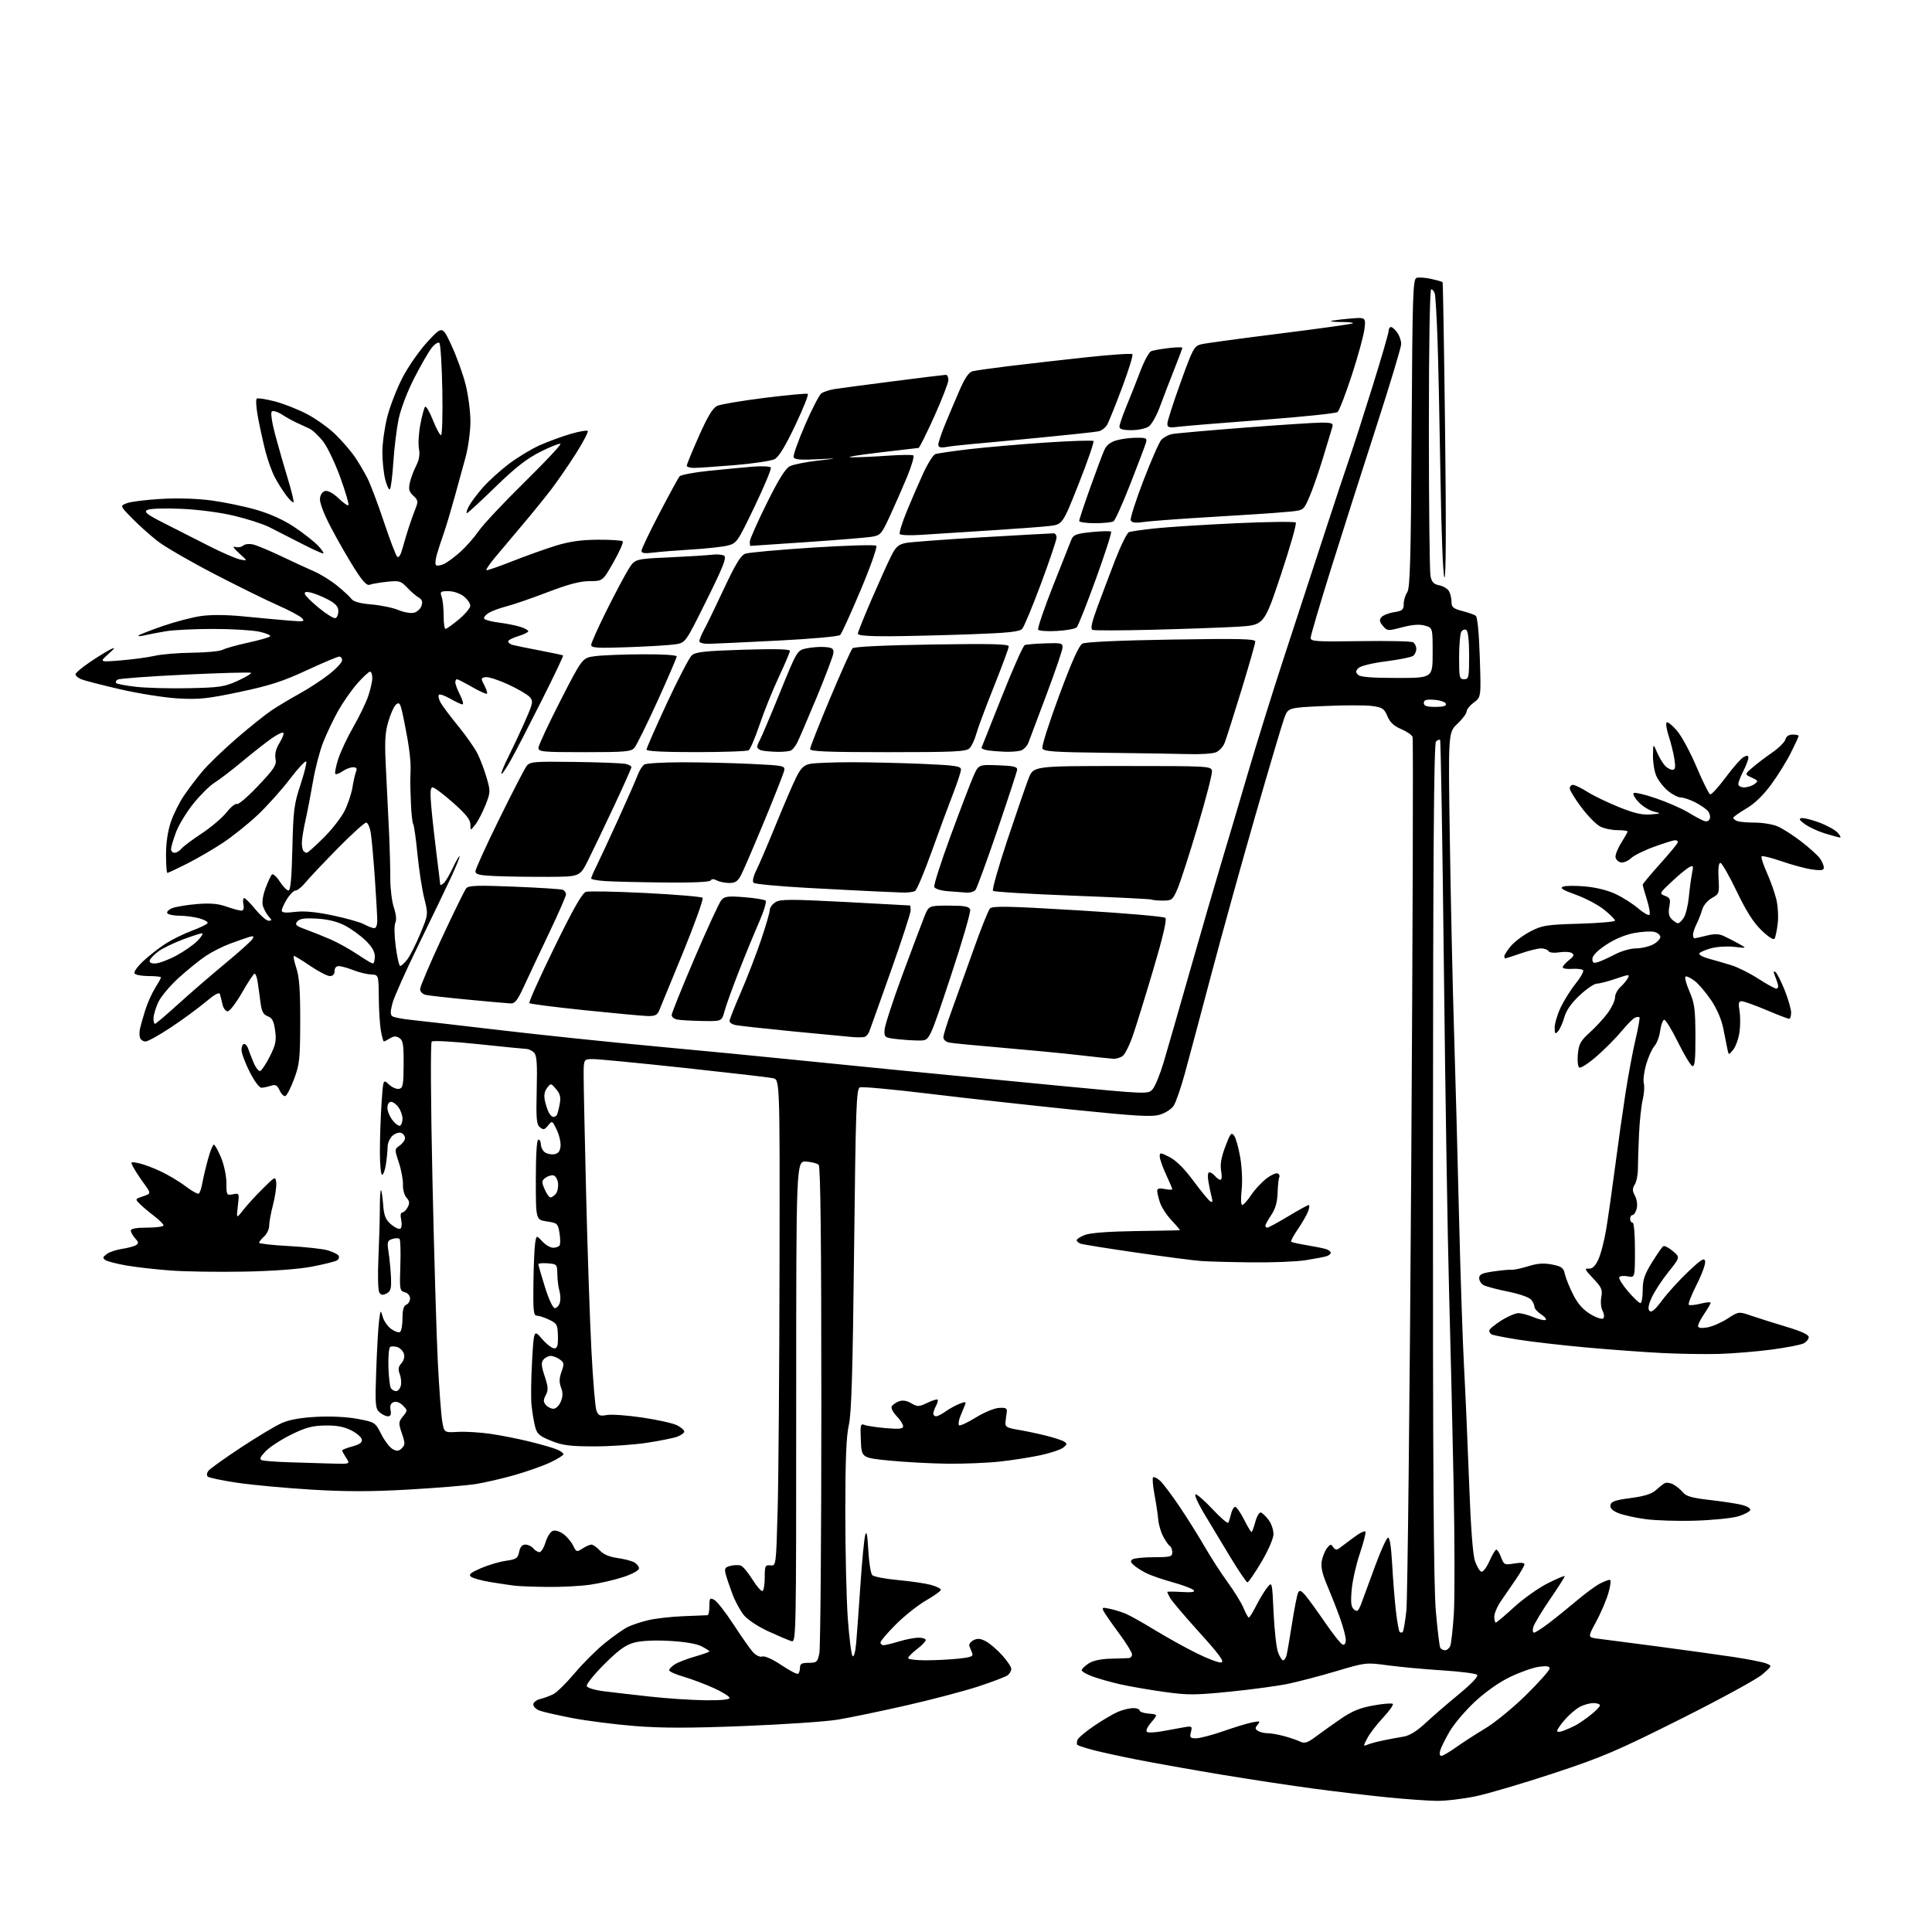 <?xml version="1.0" encoding="UTF-8" standalone="no"?>
<svg 
  version="1.1" 
  xmlns="http://www.w3.org/2000/svg" 
  xmlns:xlink="http://www.w3.org/1999/xlink" 
  xmlns:svg="http://www.w3.org/2000/svg"
  xmlns:rdf="http://www.w3.org/1999/02/22-rdf-syntax-ns#"
  xmlns:cc="http://creativecommons.org/ns#"
  xmlns:dc="http://purl.org/dc/elements/1.1/"
  viewBox="0 0 768 768"
  width="768"
  height="768"
>
<style>svg {background-color: white; }</style>"
<path stroke="none" fill="black" fill-rule="evenodd" d="M571.00,715.87C567.42,715.81 558.65,715.19 551.50,714.47C544.35,713.76 531.30,712.22 522.50,711.05C513.70,709.88 497.05,707.36 485.50,705.44C473.95,703.52 458.88,700.84 452.00,699.48C445.12,698.12 437.09,696.36 434.15,695.57C431.20,694.77 428.56,693.89 428.27,693.61C427.99,693.32 428.01,692.43 428.31,691.62C428.62,690.82 431.63,688.29 434.99,686.01C438.35,683.72 442.64,681.21 444.52,680.43C446.40,679.64 449.08,679.00 450.47,679.00C451.86,679.00 453.00,679.42 453.00,679.94C453.00,680.46 454.64,681.02 456.66,681.19C460.31,681.50 460.31,681.50 457.63,684.68C456.00,686.61 455.35,688.10 455.99,688.49C456.56,688.85 459.38,688.69 462.26,688.15C465.14,687.60 468.97,686.91 470.76,686.60C473.83,686.08 473.99,686.19 473.41,688.52C472.86,690.70 473.11,691.00 475.47,691.00C476.95,691.00 481.84,689.72 486.33,688.15C490.82,686.58 496.02,685.00 497.87,684.65C500.86,684.07 501.10,684.18 499.94,685.58C498.85,686.88 498.87,687.31 500.06,688.06C500.85,688.56 502.57,688.98 503.88,688.98C505.20,688.99 508.12,689.50 510.38,690.11C512.65,690.72 515.52,691.70 516.76,692.28C518.66,693.18 519.69,692.84 523.26,690.18C525.59,688.44 530.07,685.25 533.22,683.10C537.48,680.19 540.73,678.87 545.98,677.94C549.85,677.24 553.30,676.97 553.66,677.32C554.01,677.68 552.26,680.16 549.76,682.83C547.26,685.50 544.45,689.17 543.51,690.99C541.86,694.16 541.87,694.26 543.65,693.51C544.67,693.08 547.52,692.32 550.00,691.81C552.48,691.30 556.08,690.63 558.00,690.32C560.29,689.95 563.22,688.15 566.50,685.09C569.25,682.52 575.24,677.34 579.81,673.57C585.10,669.21 587.77,666.37 587.16,665.76C586.64,665.24 580.42,664.44 573.35,664.00C566.28,663.55 556.56,662.65 551.74,662.00C543.04,660.82 542.88,660.84 531.24,664.30C524.78,666.22 516.12,668.49 512.00,669.35C507.88,670.20 497.47,671.61 488.88,672.47C474.93,673.87 472.12,673.87 462.66,672.54C456.83,671.73 449.01,670.37 445.28,669.53C441.55,668.68 436.59,667.28 434.25,666.41C431.91,665.55 430.00,664.43 430.00,663.94C430.00,663.45 431.22,662.25 432.71,661.27C434.45,660.13 437.56,659.45 441.46,659.36C444.78,659.28 448.06,659.17 448.75,659.11C449.44,659.05 450.00,658.39 450.00,657.64C450.00,656.89 447.71,653.17 444.91,649.39C442.11,645.60 439.37,641.67 438.82,640.65C437.91,638.97 438.13,638.87 441.16,639.52C443.00,639.91 445.85,640.79 447.50,641.48C449.15,642.17 454.32,645.07 459.00,647.93C463.68,650.79 471.15,654.94 475.62,657.16C480.08,659.38 484.53,661.04 485.49,660.85C486.83,660.58 484.71,657.69 476.71,648.85C470.92,642.44 465.69,636.28 465.09,635.16C464.49,634.05 464.00,632.99 464.00,632.82C464.00,632.64 466.59,632.65 469.75,632.84C473.91,633.08 475.21,632.87 474.44,632.08C473.85,631.47 470.09,630.07 466.07,628.95C462.05,627.84 457.35,626.21 455.63,625.34C453.91,624.47 451.70,623.06 450.73,622.20C449.35,621.00 449.24,620.46 450.23,619.84C450.93,619.39 454.76,619.02 458.75,619.02C465.25,619.00 466.00,618.80 466.00,617.06C466.00,615.99 465.55,614.84 464.99,614.50C464.44,614.15 463.24,612.44 462.34,610.69C461.43,608.93 460.56,605.92 460.41,604.00C460.25,602.08 459.60,597.67 458.94,594.21C458.29,590.74 458.03,587.63 458.37,587.29C458.71,586.96 459.95,587.54 461.12,588.59C462.29,589.64 465.82,594.33 468.96,599.00C472.10,603.67 476.61,610.88 478.98,615.00C481.35,619.12 485.43,625.42 488.04,629.00C490.65,632.58 493.49,637.19 494.34,639.25C495.20,641.31 496.14,643.00 496.43,643.00C496.73,643.00 498.05,640.86 499.38,638.24C500.70,635.62 502.67,632.40 503.74,631.07C505.69,628.66 505.69,628.66 506.27,641.08C506.59,647.91 507.37,654.96 508.02,656.75C508.67,658.54 509.57,660.00 510.03,660.00C510.49,660.00 511.09,659.21 511.37,658.25C511.64,657.29 512.64,651.55 513.58,645.50C514.52,639.45 515.62,633.87 516.02,633.10C516.60,631.99 517.19,632.20 518.84,634.10C519.99,635.42 523.53,640.30 526.71,644.94C529.90,649.58 533.06,653.56 533.75,653.77C534.51,654.01 534.99,653.25 534.97,651.83C534.96,650.55 533.89,646.58 532.60,643.00C531.31,639.42 529.03,633.63 527.54,630.13C525.61,625.60 525.00,622.83 525.42,620.55C525.75,618.79 526.69,616.48 527.49,615.42C528.76,613.76 529.10,613.70 529.95,615.00C530.65,616.06 531.35,616.21 532.32,615.50C533.08,614.95 535.67,613.01 538.08,611.19C540.49,609.37 542.61,608.34 542.80,608.90C542.99,609.46 541.96,613.43 540.51,617.71C539.06,621.99 537.62,628.44 537.31,632.02C536.87,637.15 537.07,638.82 538.28,639.81C539.58,640.90 540.03,640.46 541.38,636.79C542.25,634.43 544.69,627.80 546.80,622.06C548.92,616.31 551.14,611.45 551.73,611.26C552.42,611.03 553.01,614.68 553.40,621.70C553.73,627.64 554.39,636.01 554.88,640.30C555.37,644.59 556.05,648.38 556.39,648.72C556.72,649.06 557.27,649.06 557.60,648.74C557.92,648.41 558.58,644.62 559.05,640.32C559.52,636.02 560.40,556.42 560.99,463.43C561.59,370.44 561.82,293.72 561.52,292.93C561.21,292.14 559.16,290.74 556.95,289.81C554.11,288.62 552.54,287.14 551.52,284.71C550.26,281.68 549.55,281.21 545.42,280.64C542.85,280.29 534.29,280.30 526.40,280.66C512.05,281.31 512.05,281.31 510.53,285.40C509.70,287.66 504.54,305.02 499.08,324.00C493.61,342.98 485.69,371.55 481.47,387.50C477.25,403.45 472.52,421.15 470.96,426.83C469.40,432.52 467.42,438.24 466.56,439.54C465.71,440.85 463.25,442.44 461.09,443.09C457.85,444.06 451.90,443.72 426.34,441.10C409.38,439.36 383.78,436.52 369.45,434.79C355.12,433.05 342.69,431.90 341.82,432.24C340.42,432.78 340.16,439.85 339.52,496.67C338.97,545.40 338.47,561.92 337.42,566.50C336.41,570.86 336.03,580.28 336.02,601.00C336.02,616.67 336.47,635.78 337.02,643.47C337.58,651.15 338.43,657.83 338.92,658.32C339.45,658.85 340.05,656.59 340.37,652.86C340.67,649.36 341.43,638.95 342.05,629.73C342.67,620.51 343.52,611.73 343.93,610.23C344.47,608.27 344.82,609.96 345.16,616.27C345.43,621.10 346.14,625.54 346.75,626.15C347.36,626.76 351.96,627.64 356.96,628.10C361.97,628.56 367.85,629.42 370.03,630.01C372.21,630.60 374.00,631.48 374.00,631.97C374.00,632.45 371.41,634.32 368.25,636.12C365.09,637.92 359.69,642.18 356.25,645.60C352.81,649.02 350.00,652.31 350.00,652.91C350.00,653.51 350.56,654.00 351.25,653.99C351.94,653.98 354.71,653.31 357.41,652.49C360.11,651.67 363.60,651.00 365.16,651.00C366.72,651.00 368.00,651.43 368.00,651.95C368.00,652.47 366.43,654.10 364.50,655.57C362.57,657.04 361.00,658.63 361.00,659.12C361.00,659.60 364.08,660.00 367.85,660.00C371.62,660.00 377.50,659.71 380.90,659.35C386.05,658.81 386.99,658.43 386.45,657.10C386.10,656.22 385.59,654.97 385.33,654.33C385.06,653.68 385.78,652.66 386.91,652.05C388.50,651.20 389.65,651.28 391.82,652.40C393.37,653.21 396.30,655.70 398.33,657.94C400.35,660.18 402.00,662.62 402.00,663.38C402.00,664.14 401.40,665.26 400.66,665.87C399.92,666.48 394.64,668.51 388.91,670.39C383.18,672.26 370.18,675.68 360.00,677.99C349.82,680.30 337.68,682.82 333.00,683.59C328.32,684.36 311.52,685.50 295.65,686.13C274.04,686.98 263.20,686.98 252.42,686.13C244.50,685.50 233.27,684.07 227.45,682.95C221.64,681.82 215.78,680.49 214.44,679.98C213.10,679.47 212.00,678.37 212.00,677.54C212.00,676.72 213.24,675.74 214.75,675.38C216.26,675.02 218.62,674.14 220.00,673.44C221.38,672.74 225.19,668.97 228.48,665.07C231.76,661.17 237.16,655.80 240.48,653.12C243.79,650.45 247.85,647.59 249.50,646.77C251.15,645.94 254.88,644.71 257.80,644.02C260.71,643.34 267.01,642.63 271.80,642.46C276.58,642.29 280.84,642.11 281.25,642.07C281.66,642.03 282.00,640.41 282.00,638.46C282.00,635.28 282.19,635.03 283.94,635.97C285.00,636.54 288.44,640.94 291.58,645.75C294.71,650.56 298.20,655.52 299.32,656.76C300.53,658.09 302.06,658.80 303.05,658.49C304.03,658.17 307.16,659.59 310.59,661.89C313.82,664.06 316.80,665.62 317.23,665.36C317.65,665.10 318.00,664.01 318.00,662.94C318.00,661.39 318.70,661.00 321.45,661.00C324.64,661.00 324.97,660.71 325.70,657.25C326.14,655.19 326.50,610.89 326.50,558.80C326.50,493.56 326.17,463.77 325.44,463.04C324.86,462.46 322.61,461.88 320.44,461.74C316.50,461.50 316.50,461.50 316.50,557.24C316.50,652.52 316.49,652.97 314.50,652.35C313.40,652.00 309.34,650.27 305.47,648.51C301.61,646.76 297.25,643.90 295.80,642.17C294.35,640.45 292.23,636.57 291.11,633.56C289.98,630.55 288.78,626.96 288.43,625.58C287.91,623.49 288.23,622.98 290.40,622.44C291.83,622.08 293.68,622.05 294.53,622.37C295.37,622.69 297.45,625.21 299.16,627.96C300.87,630.70 302.66,632.71 303.13,632.42C303.61,632.12 304.00,629.66 304.00,626.95C304.00,622.44 304.19,622.04 306.25,622.26C308.50,622.50 308.50,622.50 309.12,600.50C309.47,588.40 309.80,544.90 309.87,503.83C310.00,429.16 310.00,429.16 307.25,428.58C305.74,428.26 289.88,426.43 272.00,424.50C254.12,422.58 237.81,421.00 235.75,421.00C232.00,421.00 232.00,421.00 232.01,427.75C232.01,431.46 232.45,452.50 232.99,474.50C233.52,496.50 234.46,524.37 235.08,536.44C235.69,548.51 236.60,559.44 237.09,560.74C237.86,562.75 238.46,563.00 241.24,562.49C243.03,562.15 249.42,562.61 255.43,563.51C261.44,564.40 267.63,565.79 269.18,566.59C270.73,567.40 272.00,568.50 272.00,569.05C272.00,569.60 270.78,570.51 269.29,571.08C267.79,571.65 262.28,572.76 257.04,573.55C251.79,574.34 242.32,574.98 236.00,574.96C226.47,574.94 223.57,574.56 219.04,572.72C214.32,570.80 213.46,570.02 212.68,567.00C212.19,565.08 211.57,561.28 211.29,558.56C211.01,555.84 211.11,547.97 211.51,541.06C212.23,528.50 212.23,528.50 215.47,532.25C217.25,534.31 219.43,536.00 220.30,536.00C221.55,536.00 221.86,534.96 221.78,531.11C221.67,526.58 221.41,526.09 218.30,524.61C216.45,523.72 214.24,523.00 213.40,523.00C212.10,523.00 211.90,521.10 212.04,510.25C212.13,503.24 212.44,496.03 212.72,494.23C213.23,490.96 213.23,490.96 215.57,493.48C216.85,494.87 218.80,496.00 219.89,496.00C220.99,496.00 222.14,495.58 222.46,495.06C222.78,494.54 222.76,492.34 222.41,490.16C221.80,486.37 221.58,486.16 217.39,485.54C213.00,484.88 213.00,484.88 213.00,468.94C213.00,458.98 213.38,453.00 214.00,453.00C214.55,453.00 215.00,453.84 215.00,454.88C215.00,455.91 215.65,457.29 216.44,457.95C217.24,458.61 218.93,459.01 220.19,458.83C221.87,458.59 222.59,457.74 222.82,455.72C222.99,454.19 222.32,451.24 221.33,449.16C219.55,445.44 219.49,445.41 217.87,447.40C216.48,449.13 215.99,449.24 214.63,448.10C213.27,446.98 213.07,444.71 213.35,433.30C213.61,422.70 213.38,419.52 212.27,418.41C211.49,417.63 210.10,416.98 209.18,416.96C208.26,416.93 199.62,416.07 190.00,415.05C180.38,414.03 172.10,413.57 171.62,414.03C171.10,414.51 171.22,437.52 171.90,468.68C172.55,498.28 173.51,531.05 174.04,541.50C174.58,551.95 175.36,562.52 175.79,565.00C176.56,569.50 176.56,569.50 182.03,569.20C185.04,569.03 190.85,569.38 194.95,569.97C199.05,570.56 206.03,571.94 210.45,573.03C214.88,574.12 219.74,575.51 221.25,576.13C222.76,576.74 224.00,577.61 224.00,578.05C224.00,578.49 221.64,579.97 218.75,581.34C215.86,582.70 209.45,584.97 204.50,586.38C199.55,587.78 192.57,589.39 189.00,589.95C185.43,590.51 173.50,591.49 162.49,592.12C147.67,592.97 137.68,592.98 123.95,592.16C113.75,591.55 100.48,590.33 94.45,589.44C88.43,588.56 83.09,587.44 82.59,586.96C82.05,586.44 82.20,585.46 82.96,584.55C83.66,583.71 89.47,579.57 95.87,575.35C102.26,571.14 109.52,566.79 111.99,565.69C115.01,564.35 119.54,563.54 125.84,563.21C131.51,562.91 137.95,563.24 142.17,564.03C149.08,565.34 149.16,565.39 151.57,570.14C152.90,572.77 154.95,575.44 156.12,576.06C157.79,576.96 158.55,576.88 159.74,575.69C161.08,574.35 161.08,573.69 159.75,569.79C158.36,565.69 158.39,565.24 160.18,563.03C162.08,560.69 162.07,560.63 160.13,558.69C158.92,557.48 157.51,556.97 156.47,557.37C155.29,557.82 154.92,558.79 155.25,560.51C155.59,562.29 155.28,563.00 154.19,563.00C153.35,563.00 151.84,562.26 150.84,561.36C149.19,559.86 149.07,558.33 149.56,544.61C149.85,536.30 150.36,527.48 150.69,525.00C151.27,520.56 151.30,520.54 152.15,523.50C152.62,525.15 154.14,527.31 155.52,528.30C156.89,529.30 158.46,529.83 159.01,529.49C159.55,529.16 160.00,526.71 160.00,524.05C160.00,520.67 160.45,519.04 161.50,518.64C162.33,518.32 163.00,517.20 163.00,516.15C163.00,515.04 162.11,514.00 160.90,513.68C158.91,513.16 158.82,512.60 159.14,503.14C159.33,497.65 159.19,492.85 158.82,492.49C158.45,492.12 157.16,492.13 155.96,492.51C153.97,493.15 153.83,493.64 154.47,497.85C154.86,500.41 155.29,504.89 155.42,507.81C155.62,512.20 155.32,513.29 153.70,514.16C152.24,514.94 151.51,514.86 150.81,513.85C150.27,513.08 150.11,507.18 150.43,500.00C150.74,493.12 150.99,484.16 151.00,480.08C151.00,476.00 151.20,472.87 151.45,473.11C151.69,473.36 152.09,476.00 152.32,478.97C152.66,483.31 153.28,484.85 155.45,486.71C156.93,487.98 158.59,488.75 159.13,488.42C159.67,488.08 159.83,486.50 159.48,484.90C159.09,483.15 159.25,482.00 159.89,482.00C160.46,482.00 161.43,481.06 162.04,479.92C162.92,478.28 162.82,477.46 161.60,476.11C160.75,475.17 160.10,472.83 160.18,470.92C160.25,469.01 159.52,465.06 158.55,462.14C156.81,456.90 156.81,456.82 158.89,455.36C160.05,454.55 161.00,453.22 161.00,452.41C161.00,451.60 160.31,450.67 159.46,450.35C158.62,450.02 157.06,450.54 156.01,451.49C154.96,452.44 154.09,454.41 154.08,455.86C154.07,457.31 153.77,460.41 153.42,462.75C153.08,465.09 152.39,467.00 151.89,467.00C151.40,467.00 151.00,462.84 151.01,457.75C151.01,452.66 151.30,444.10 151.66,438.72C152.31,428.94 152.31,428.94 154.56,431.06C155.81,432.23 157.63,433.03 158.62,432.84C160.18,432.53 160.41,431.31 160.45,423.11C160.49,415.24 160.22,413.55 158.75,412.62C157.46,411.80 156.49,411.83 155.02,412.76C153.92,413.44 152.84,414.00 152.60,414.00C152.37,414.00 151.83,412.09 151.41,409.75C150.99,407.41 150.62,401.45 150.57,396.51C150.50,387.51 150.50,387.51 147.50,387.37C145.85,387.30 142.70,386.53 140.50,385.66C138.30,384.80 135.71,384.07 134.75,384.04C133.65,384.02 133.00,384.75 133.00,386.00C133.00,387.29 132.33,388.00 131.13,388.00C130.11,388.00 126.62,386.20 123.38,384.00C120.15,381.80 117.21,380.00 116.85,380.00C116.49,380.00 116.91,382.14 117.78,384.75C118.98,388.34 119.36,393.54 119.34,406.00C119.31,420.94 119.08,423.11 116.91,428.92C115.58,432.46 114.02,435.51 113.42,435.70C112.83,435.89 111.81,434.89 111.16,433.46C110.22,431.38 109.54,431.01 107.74,431.59C106.51,431.98 104.83,432.34 104.00,432.40C103.11,432.46 101.17,429.88 99.25,426.09C97.46,422.57 96.00,418.63 96.00,417.34C96.00,416.06 96.46,415.00 97.03,415.00C97.60,415.00 98.31,415.79 98.62,416.75C98.92,417.71 99.88,420.20 100.75,422.28C101.62,424.36 102.82,425.91 103.41,425.74C104.01,425.56 105.74,422.96 107.26,419.94C109.60,415.31 109.92,413.71 109.37,409.65C108.85,405.89 108.21,404.65 106.42,403.97C104.63,403.29 104.01,402.07 103.52,398.30C103.19,395.66 102.69,392.04 102.41,390.25C102.13,388.46 101.59,387.01 101.20,387.03C100.82,387.05 98.58,390.42 96.24,394.53C93.89,398.64 91.31,402.00 90.51,402.00C89.70,402.00 88.77,400.76 88.44,399.25C88.10,397.74 87.65,395.90 87.42,395.17C87.14,394.28 85.27,395.31 81.75,398.28C78.86,400.72 72.68,405.25 68.01,408.36C63.34,411.46 58.77,414.00 57.87,414.00C56.96,414.00 55.97,413.37 55.68,412.60C55.38,411.82 55.37,410.14 55.66,408.85C55.95,407.56 56.89,404.25 57.75,401.50C58.61,398.75 60.37,394.82 61.66,392.77C62.94,390.72 64.00,388.81 64.00,388.52C64.00,388.23 61.78,388.00 59.06,388.00C56.34,388.00 53.82,387.52 53.46,386.94C53.10,386.35 54.73,384.10 57.08,381.93C59.43,379.76 63.41,376.67 65.93,375.06C68.44,373.45 73.08,371.18 76.23,370.00C79.38,368.83 82.21,367.47 82.51,366.99C82.81,366.50 81.35,365.64 79.28,365.06C77.20,364.48 73.61,364.01 71.31,364.01C69.00,364.00 66.84,363.55 66.50,363.00C66.16,362.45 67.09,361.54 68.57,360.97C70.04,360.41 74.46,359.69 78.38,359.37C83.57,358.95 86.72,359.22 90.00,360.38C92.47,361.26 95.11,361.98 95.87,361.99C96.79,362.00 97.08,361.18 96.76,359.50C96.49,358.13 96.63,357.00 97.07,357.00C97.51,357.00 99.53,359.03 101.55,361.50C103.58,363.98 105.93,366.00 106.78,366.00C108.15,366.00 108.15,365.82 106.77,364.25C105.93,363.29 104.91,361.44 104.52,360.15C104.08,358.72 104.48,355.99 105.53,353.15C106.48,350.59 107.62,348.11 108.05,347.63C108.48,347.16 109.88,348.39 111.17,350.37C112.45,352.35 114.02,353.98 114.67,353.99C115.49,354.00 115.94,349.12 116.22,337.25C116.57,322.25 116.90,319.63 119.37,312.19C120.88,307.62 121.96,303.37 121.75,302.75C121.54,302.13 118.65,305.20 115.33,309.56C112.00,313.93 106.18,320.43 102.39,324.00C98.59,327.57 92.33,332.58 88.46,335.13C84.60,337.67 78.20,341.39 74.24,343.38C70.29,345.37 66.81,347.00 66.52,347.00C66.24,347.00 66.00,343.70 66.00,339.66C66.00,334.99 66.71,330.26 67.94,326.67C69.01,323.57 71.34,318.89 73.13,316.27C74.91,313.65 78.20,309.31 80.44,306.64C82.67,303.96 88.78,298.08 94.00,293.56C99.22,289.04 105.53,284.00 108.00,282.35C110.47,280.70 115.49,277.70 119.15,275.68C122.81,273.66 128.10,270.20 130.90,267.98C133.71,265.77 136.00,263.29 136.00,262.48C136.00,261.66 135.48,261.00 134.83,261.00C134.19,261.00 128.38,263.46 121.91,266.46C112.48,270.84 107.23,272.54 95.33,275.05C82.54,277.75 79.17,278.11 70.83,277.64C65.51,277.34 55.16,275.71 47.83,274.02C40.50,272.33 33.49,270.52 32.25,270.00C31.01,269.47 30.00,268.60 30.00,268.06C30.00,267.52 32.59,265.33 35.75,263.19C38.91,261.05 42.62,258.76 44.00,258.10C46.00,257.14 45.80,257.54 43.00,260.06C39.50,263.21 39.50,263.21 48.00,262.52C52.67,262.15 58.75,261.32 61.50,260.70C64.25,260.07 71.00,259.51 76.50,259.46C82.00,259.41 87.40,258.88 88.50,258.30C89.60,257.71 94.10,256.45 98.50,255.49C102.90,254.54 106.88,253.41 107.35,252.98C107.81,252.56 105.88,251.71 103.05,251.10C100.22,250.50 91.96,250.00 84.70,250.01C77.44,250.01 69.03,250.42 66.00,250.92C62.98,251.42 59.15,252.15 57.50,252.55C55.85,252.95 54.76,252.99 55.08,252.64C55.40,252.29 59.67,250.61 64.58,248.90C69.49,247.20 76.36,245.39 79.85,244.89C83.89,244.31 90.09,244.36 96.85,245.03C102.71,245.61 110.65,246.34 114.50,246.66C120.81,247.19 121.35,247.09 120.00,245.69C119.17,244.84 114.90,242.56 110.50,240.63C106.10,238.70 94.75,233.12 85.29,228.21C75.82,223.31 65.70,217.46 62.79,215.21C59.88,212.96 55.28,208.86 52.58,206.10C47.66,201.08 47.66,201.08 50.48,200.01C52.03,199.42 58.16,198.66 64.09,198.32C70.79,197.94 78.43,198.18 84.19,198.96C89.31,199.66 97.30,201.32 101.94,202.67C107.33,204.22 112.76,206.69 116.94,209.47C120.55,211.87 124.82,215.23 126.44,216.92C128.05,218.61 128.94,220.00 128.42,220.00C127.89,220.00 123.87,218.15 119.48,215.89C115.09,213.63 109.47,210.76 107.00,209.52C104.53,208.28 98.22,206.25 93.00,205.01C87.35,203.67 78.79,202.55 71.87,202.26C65.23,201.97 59.51,202.18 58.52,202.73C57.10,203.52 58.39,204.51 65.65,208.19C70.52,210.65 78.55,214.73 83.50,217.25C88.45,219.76 93.85,222.09 95.50,222.42C98.50,223.02 98.50,223.02 95.00,219.87C92.99,218.07 92.30,217.01 93.38,217.38C94.41,217.74 95.87,217.53 96.61,216.91C97.41,216.25 99.13,216.06 100.74,216.47C102.26,216.84 107.33,218.98 112.00,221.20C116.67,223.43 122.51,226.12 124.97,227.18C127.42,228.25 131.47,230.76 133.97,232.78C136.46,234.80 139.04,237.18 139.70,238.07C140.52,239.18 143.10,239.89 147.70,240.28C151.44,240.60 156.25,241.60 158.39,242.51C160.53,243.41 163.32,243.89 164.58,243.57C165.84,243.25 167.18,242.00 167.57,240.78C168.07,239.19 167.76,238.28 166.45,237.54C165.44,236.97 163.39,235.20 161.88,233.60C159.34,230.92 158.74,230.75 153.82,231.27C150.89,231.58 147.80,232.11 146.94,232.45C145.81,232.90 144.14,231.09 140.78,225.78C138.25,221.78 134.08,214.50 131.53,209.62C128.65,204.10 127.01,199.76 127.20,198.13C127.38,196.53 128.22,195.38 129.36,195.16C130.44,194.96 132.61,196.17 134.59,198.09C136.45,199.89 138.21,201.12 138.51,200.82C138.81,200.53 137.39,195.65 135.35,190.00C133.32,184.34 130.25,177.87 128.54,175.62C126.83,173.37 124.32,171.00 122.96,170.36C121.61,169.71 119.38,168.68 118.00,168.07C116.62,167.46 114.01,166.01 112.18,164.85C110.28,163.64 108.50,163.11 108.01,163.62C107.53,164.11 108.16,168.26 109.44,173.00C110.69,177.68 112.94,185.48 114.42,190.35C115.91,195.22 116.92,199.41 116.66,199.67C116.41,199.92 115.07,198.64 113.70,196.82C112.32,194.99 110.26,191.70 109.13,189.50C108.00,187.30 106.37,182.74 105.51,179.37C104.65,176.00 103.33,170.03 102.59,166.11C101.84,162.19 101.61,158.74 102.08,158.45C102.55,158.16 105.76,158.66 109.21,159.55C112.67,160.44 118.45,162.72 122.05,164.61C125.66,166.49 130.77,170.17 133.42,172.77C136.06,175.37 139.47,179.30 140.98,181.50C142.49,183.70 144.75,187.53 146.01,190.00C147.27,192.47 150.23,200.30 152.59,207.40C154.96,214.49 157.33,220.73 157.87,221.27C158.50,221.90 159.26,220.72 160.04,217.87C160.69,215.47 161.82,211.70 162.54,209.50C163.26,207.30 164.42,204.05 165.13,202.27C166.30,199.35 166.22,198.85 164.31,197.07C162.59,195.47 162.33,194.47 162.94,191.80C163.35,189.98 164.47,186.98 165.43,185.13C166.62,182.83 166.98,180.68 166.54,178.37C166.19,176.50 166.44,172.17 167.09,168.74C167.74,165.31 168.59,162.15 168.97,161.71C169.36,161.28 170.75,163.65 172.07,166.96C173.39,170.28 174.85,173.00 175.31,173.00C175.78,173.00 176.01,164.94 175.83,155.08C175.65,145.23 175.12,136.79 174.66,136.33C174.20,135.87 172.84,136.73 171.64,138.23C170.43,139.74 167.31,145.14 164.70,150.23C161.98,155.53 159.32,162.50 158.48,166.50C157.67,170.35 156.71,178.13 156.35,183.79C155.99,189.44 155.36,194.28 154.96,194.52C154.56,194.77 153.73,192.98 153.12,190.54C152.50,188.11 152.00,183.24 152.00,179.72C152.00,176.20 152.89,169.86 153.97,165.62C155.05,161.39 157.79,154.36 160.06,150.00C162.33,145.64 166.81,139.24 170.01,135.79C175.84,129.50 175.84,129.50 179.47,137.30C181.47,141.59 183.98,148.53 185.05,152.71C186.12,156.90 187.00,163.54 187.00,167.48C187.00,171.41 186.15,177.75 185.12,181.57C184.09,185.38 182.06,192.78 180.61,198.00C179.16,203.22 177.27,209.53 176.40,212.00C175.53,214.47 174.32,218.17 173.71,220.22C173.10,222.26 172.92,224.25 173.30,224.63C173.68,225.01 175.09,224.82 176.44,224.21C177.79,223.59 180.75,221.41 183.03,219.35C185.31,217.30 188.58,213.56 190.30,211.06C192.02,208.55 200.17,199.87 208.40,191.77C216.64,183.67 223.11,176.78 222.79,176.46C222.47,176.14 218.90,177.54 214.85,179.57C209.32,182.36 204.87,185.84 196.86,193.64C191.01,199.34 185.93,204.00 185.58,204.00C185.23,204.00 185.59,202.76 186.37,201.25C187.16,199.74 189.66,196.39 191.93,193.81C194.20,191.23 198.86,187.00 202.28,184.41C205.70,181.82 211.20,178.50 214.50,177.02C217.80,175.55 223.32,173.52 226.76,172.51C230.20,171.50 233.29,170.96 233.63,171.30C233.97,171.64 231.88,175.65 228.99,180.21C226.10,184.77 221.67,191.20 219.16,194.50C216.64,197.80 211.42,204.24 207.54,208.80C203.67,213.37 198.80,219.16 196.71,221.68C194.63,224.20 193.10,226.44 193.32,226.65C193.53,226.86 198.16,225.27 203.60,223.12C209.05,220.96 216.88,218.17 221.00,216.90C226.39,215.25 231.07,214.59 237.67,214.55C242.71,214.52 247.14,214.81 247.52,215.19C247.90,215.57 246.27,219.28 243.90,223.44C239.60,231.00 239.60,231.00 234.40,231.00C230.67,231.00 225.98,232.23 217.85,235.34C211.61,237.73 204.25,240.27 201.50,240.98C198.75,241.69 195.47,242.90 194.22,243.68C192.96,244.45 192.18,245.48 192.47,245.95C192.76,246.42 195.36,247.11 198.25,247.48C201.14,247.84 204.96,248.59 206.75,249.15C208.54,249.70 210.00,250.50 210.00,250.92C210.00,251.34 208.20,252.22 206.00,252.88C203.80,253.54 202.00,254.48 202.00,254.97C202.00,255.46 202.79,256.09 203.75,256.36C204.71,256.63 209.55,257.62 214.50,258.56C219.45,259.50 223.65,260.40 223.84,260.56C224.03,260.72 220.26,268.65 215.47,278.17C210.68,287.70 205.19,298.34 203.26,301.80C201.34,305.27 199.57,307.90 199.32,307.65C199.07,307.41 200.42,304.12 202.31,300.35C204.19,296.58 207.18,290.20 208.94,286.16C211.91,279.37 212.03,278.69 210.54,277.04C209.65,276.06 205.80,273.82 201.98,272.06C198.16,270.30 194.13,269.00 193.02,269.18C191.13,269.48 191.10,269.67 192.52,272.40C193.35,273.99 193.83,275.50 193.58,275.76C193.33,276.01 190.67,274.82 187.69,273.11C184.70,271.40 181.97,270.00 181.63,270.00C181.28,270.00 181.00,270.58 181.00,271.29C181.00,272.00 181.85,274.25 182.89,276.29C183.93,278.33 184.36,280.00 183.84,280.00C183.32,280.00 181.15,278.99 179.02,277.77C176.88,276.54 174.84,275.82 174.49,276.18C174.13,276.54 174.39,277.88 175.07,279.16C175.75,280.45 178.89,284.65 182.04,288.50C185.19,292.35 188.68,297.31 189.79,299.53C190.91,301.75 192.55,306.08 193.44,309.16C195.00,314.53 194.99,314.96 192.99,320.02C191.85,322.92 190.03,326.41 188.96,327.78C187.00,330.27 187.00,330.27 187.00,327.74C187.00,325.86 185.21,323.62 180.12,319.10C176.33,315.75 172.68,313.00 172.00,313.00C171.07,313.00 170.93,314.90 171.45,320.75C171.82,325.01 172.77,333.59 173.56,339.80C174.35,346.02 175.00,351.36 175.00,351.67C175.00,351.99 175.59,351.75 176.31,351.15C177.04,350.55 178.69,347.80 179.98,345.03C181.28,342.27 182.50,340.16 182.69,340.36C182.88,340.55 181.39,344.26 179.37,348.60C177.36,352.95 171.52,365.05 166.41,375.50C161.30,385.95 156.60,396.48 155.98,398.89C155.10,402.29 155.12,403.46 156.07,404.04C156.74,404.46 160.26,405.11 163.90,405.48C167.53,405.86 183.35,407.68 199.05,409.53C214.75,411.38 242.43,414.27 260.55,415.95C278.67,417.63 302.27,419.90 313.00,421.01C323.73,422.11 344.06,424.14 358.19,425.52C372.32,426.90 400.22,429.60 420.19,431.52C456.50,435.02 456.50,435.02 458.25,432.89C459.22,431.73 461.11,427.11 462.46,422.63C463.80,418.16 468.55,401.68 473.01,386.00C477.47,370.32 483.09,350.98 485.49,343.00C487.90,335.02 492.62,319.10 495.98,307.61C499.34,296.12 505.71,275.65 510.14,262.11C514.58,248.58 521.72,226.70 526.03,213.50C530.33,200.30 535.03,186.12 536.47,182.00C537.91,177.88 541.99,165.19 545.54,153.80C549.09,142.42 552.00,132.41 552.00,131.55C552.00,130.70 552.42,130.00 552.94,130.00C553.46,130.00 554.59,131.00 555.44,132.22C556.30,133.44 557.00,135.48 557.00,136.74C557.00,138.00 552.52,152.86 547.05,169.77C541.58,186.67 533.48,212.08 529.05,226.24C524.62,240.39 521.00,252.69 521.00,253.57C521.00,254.99 523.20,255.13 540.75,254.86C551.61,254.69 561.06,254.90 561.75,255.33C562.44,255.76 563.00,256.94 563.00,257.94C563.00,258.94 562.44,260.19 561.75,260.71C561.06,261.24 556.23,262.21 551.00,262.88C545.53,263.58 540.88,264.71 540.04,265.54C538.87,266.70 538.83,267.23 539.84,268.24C540.73,269.13 545.22,269.50 555.30,269.50C569.50,269.50 569.50,269.50 569.50,259.54C569.50,249.57 569.50,249.57 566.42,248.69C564.29,248.08 561.50,248.29 557.42,249.35C551.68,250.86 551.45,250.84 549.73,248.82C548.38,247.22 548.23,246.42 549.11,245.36C549.74,244.60 552.00,243.70 554.13,243.36C557.49,242.83 558.00,242.40 558.00,240.09C558.00,238.64 558.62,236.55 559.39,235.46C560.53,233.84 560.84,222.43 561.14,172.23C561.47,116.61 561.65,110.93 563.13,110.46C564.03,110.17 566.66,110.36 568.96,110.88C571.27,111.40 573.29,111.97 573.45,112.16C573.61,112.35 574.06,139.05 574.45,171.50C574.90,209.37 574.80,230.14 574.19,229.50C573.62,228.92 572.96,212.08 572.60,189.00C572.25,167.28 571.72,142.53 571.40,134.00C571.09,125.47 570.62,117.71 570.35,116.75C570.08,115.79 569.45,115.00 568.93,115.00C568.37,115.00 568.00,136.79 568.00,170.37C568.00,200.83 568.29,227.18 568.64,228.93C569.13,231.42 569.90,232.23 572.17,232.68C573.77,233.00 575.51,234.08 576.04,235.07C576.57,236.06 577.00,237.97 577.00,239.32C577.00,241.35 577.71,241.95 581.25,242.87C583.59,243.48 586.00,244.32 586.61,244.74C587.31,245.22 587.91,251.41 588.24,261.31C588.76,277.12 588.76,277.12 585.88,279.25C584.30,280.42 583.00,282.03 583.00,282.82C583.00,283.61 581.35,285.82 579.34,287.72C575.68,291.17 575.68,291.17 576.34,334.34C576.70,358.08 577.44,391.90 577.99,409.50C578.54,427.10 579.43,460.18 579.97,483.00C580.52,505.82 581.41,532.83 581.96,543.00C582.51,553.17 583.42,573.91 583.98,589.09C584.64,606.99 585.46,618.03 586.33,620.53C587.06,622.65 588.20,624.57 588.85,624.78C589.50,625.00 590.95,623.11 592.06,620.59C593.18,618.07 594.42,616.00 594.83,616.00C595.23,616.00 596.09,617.39 596.73,619.10C597.84,622.04 598.09,622.16 601.95,621.51C604.41,621.09 606.00,621.21 606.00,621.81C606.00,622.35 604.51,624.98 602.69,627.65C600.87,630.32 598.17,634.25 596.69,636.39C595.21,638.53 594.00,641.34 594.00,642.64C594.00,643.94 594.27,645.00 594.60,645.00C594.92,645.00 598.19,642.25 601.85,638.89C605.51,635.53 611.54,631.25 615.25,629.38C618.96,627.51 622.00,626.24 622.00,626.57C622.00,626.90 619.34,631.07 616.09,635.83C612.83,640.60 609.88,645.51 609.52,646.75C609.16,647.99 609.28,649.00 609.79,649.00C610.30,649.00 612.91,647.33 615.61,645.29C618.30,643.25 623.29,639.22 626.71,636.34C630.12,633.45 634.26,630.40 635.91,629.55C637.55,628.70 639.35,628.00 639.90,628.00C640.49,628.00 640.27,630.12 639.36,633.25C638.52,636.14 636.32,641.29 634.47,644.70C631.10,650.89 631.10,650.89 635.30,651.41C637.61,651.69 648.27,653.08 659.00,654.50C669.73,655.92 683.23,657.79 689.00,658.66C694.77,659.53 700.62,660.68 702.00,661.21C704.50,662.18 704.50,662.18 700.57,665.60C698.41,667.48 683.79,675.46 668.07,683.34C642.84,695.99 636.94,698.51 617.66,704.88C605.65,708.85 591.70,712.97 586.66,714.04C581.62,715.10 574.58,715.92 571.00,715.87zM572.93,698.00C573.52,698.00 576.13,696.48 578.75,694.62C581.36,692.75 586.65,689.34 590.50,687.02C594.35,684.71 601.66,678.70 606.75,673.68C611.84,668.65 616.00,663.96 616.00,663.26C616.00,662.32 614.85,662.14 611.75,662.57C609.41,662.89 604.30,664.69 600.38,666.57C596.02,668.66 590.61,672.45 586.38,676.37C582.60,679.89 578.08,685.19 576.34,688.14C574.61,691.09 572.89,694.51 572.53,695.75C572.13,697.09 572.30,698.00 572.93,698.00zM621.57,687.97C622.98,687.44 625.12,686.48 626.32,685.85C627.52,685.23 630.19,683.39 632.25,681.77C634.31,680.15 636.00,678.42 636.00,677.92C636.00,677.41 634.85,677.00 633.45,677.00C632.05,677.00 629.64,677.65 628.10,678.45C626.56,679.25 623.88,681.51 622.15,683.48C620.42,685.46 619.00,687.49 619.00,688.01C619.00,688.59 619.99,688.57 621.57,687.97zM280.25,675.88C286.54,675.96 290.00,675.62 290.00,674.94C290.00,674.35 287.18,672.60 283.73,671.03C280.29,669.47 274.89,667.44 271.73,666.52C268.58,665.61 266.00,664.45 266.00,663.95C266.00,663.45 267.01,662.40 268.25,661.60C269.49,660.81 273.09,659.41 276.25,658.51C279.41,657.60 282.00,656.68 282.00,656.45C282.00,656.23 280.58,655.32 278.85,654.42C276.89,653.41 272.10,652.60 266.10,652.28C260.07,651.95 254.84,652.21 252.04,652.98C248.64,653.90 245.85,655.93 240.20,661.57C236.14,665.63 233.01,669.53 233.24,670.23C233.48,670.96 236.40,671.84 240.08,672.31C243.61,672.75 251.90,673.71 258.50,674.43C265.10,675.16 274.89,675.81 280.25,675.88zM574.45,656.00C575.19,656.00 576.11,655.21 576.50,654.25C576.89,653.29 577.53,647.55 577.92,641.50C578.31,635.45 578.27,612.50 577.84,590.50C577.41,568.50 576.59,533.62 576.02,513.00C575.45,492.38 574.53,434.80 573.97,385.06C573.41,335.32 572.73,294.40 572.46,294.13C572.19,293.86 571.45,294.15 570.83,294.77C569.99,295.61 569.67,339.03 569.62,461.20C569.57,581.92 569.88,630.22 570.76,640.31C571.41,647.90 572.22,654.54 572.54,655.06C572.86,655.58 573.72,656.00 574.45,656.00zM217.50,630.83C212.00,630.76 206.15,630.54 204.50,630.33C202.85,630.13 198.58,629.49 195.02,628.91C191.45,628.33 187.94,627.37 187.21,626.76C186.18,625.90 187.06,625.16 191.19,623.37C194.11,622.11 198.59,620.79 201.15,620.43C205.26,619.85 205.86,619.44 206.37,616.88C206.77,614.92 207.56,614.00 208.85,614.00C209.90,614.00 211.32,614.67 212.00,615.50C212.68,616.33 213.79,617.00 214.46,617.00C215.13,617.00 216.21,615.25 216.85,613.10C217.49,610.96 218.78,608.91 219.71,608.56C220.69,608.18 222.47,608.70 223.95,609.79C225.35,610.83 227.10,612.90 227.83,614.40C229.11,616.99 229.28,617.05 231.55,615.56C232.86,614.70 234.46,614.00 235.10,614.00C235.74,614.00 237.25,615.05 238.44,616.34C239.85,617.86 242.25,618.90 245.34,619.32C247.95,619.68 250.96,620.44 252.04,621.02C253.12,621.60 254.00,622.69 254.00,623.45C254.00,624.26 251.41,625.69 247.75,626.90C244.31,628.04 238.35,629.41 234.50,629.96C230.65,630.51 223.00,630.90 217.50,630.83zM495.88,629.00C495.47,629.00 492.34,624.39 488.93,618.75C485.51,613.11 480.77,605.24 478.40,601.25C476.04,597.26 474.63,594.00 475.28,594.00C475.93,594.00 479.01,596.73 482.13,600.06C485.25,603.39 488.01,605.75 488.27,605.31C488.52,604.86 489.02,603.26 489.38,601.75C489.74,600.24 490.47,599.00 491.00,599.00C491.53,599.00 493.11,601.25 494.50,604.00C495.89,606.75 497.23,609.00 497.48,609.00C497.72,609.00 498.42,607.17 499.02,604.94C499.62,602.70 500.62,601.04 501.25,601.25C501.87,601.46 503.26,602.81 504.34,604.26C505.42,605.70 506.27,608.26 506.22,609.95C506.17,611.68 504.08,616.46 501.38,621.00C498.76,625.40 496.29,629.00 495.88,629.00zM674.00,604.49C667.12,604.71 658.16,604.43 654.08,603.88C650.00,603.33 645.13,602.24 643.25,601.46C640.89,600.48 639.95,599.49 640.19,598.27C640.45,596.87 642.14,596.29 648.20,595.50C653.58,594.80 656.56,593.87 658.19,592.40C659.46,591.24 661.05,589.98 661.73,589.60C662.41,589.22 663.96,589.44 665.19,590.10C666.41,590.76 668.14,592.18 669.01,593.26C670.24,594.78 672.66,595.47 679.55,596.25C684.47,596.80 690.22,597.68 692.31,598.19C694.50,598.72 695.96,599.61 695.74,600.28C695.52,600.93 693.36,602.05 690.92,602.78C688.49,603.50 680.88,604.27 674.00,604.49zM131.87,581.79C139.23,582.00 139.23,582.00 137.62,579.54C136.73,578.18 136.00,576.85 136.00,576.57C136.00,576.30 137.83,575.58 140.06,574.98C143.03,574.18 144.04,573.43 143.81,572.19C143.64,571.26 141.70,569.61 139.50,568.52C136.67,567.12 133.65,566.57 129.17,566.66C124.08,566.75 121.43,567.47 115.67,570.32C111.73,572.27 107.19,575.23 105.59,576.90C103.41,579.18 103.03,580.07 104.09,580.45C104.87,580.74 109.78,581.11 115.00,581.28C120.22,581.45 127.81,581.68 131.87,581.79zM376.50,581.84C369.90,581.76 359.55,581.20 353.50,580.60C342.50,579.50 342.50,579.50 342.20,572.62C341.93,566.35 342.06,565.81 343.70,566.45C344.69,566.83 348.54,567.40 352.25,567.72C357.51,568.16 359.00,567.99 359.00,566.95C359.00,566.21 357.83,564.38 356.39,562.89C354.94,561.38 354.10,559.65 354.49,559.01C354.88,558.38 356.17,557.49 357.35,557.05C358.78,556.50 360.41,556.76 362.22,557.81C364.72,559.27 365.24,559.26 368.60,557.66C370.60,556.70 372.45,556.12 372.70,556.37C372.96,556.62 372.68,557.74 372.08,558.85C371.49,559.96 371.00,561.35 371.00,561.93C371.00,562.52 371.49,563.00 372.10,563.00C372.70,563.00 374.44,562.11 375.97,561.02C377.49,559.94 379.97,558.58 381.48,558.01C383.92,557.08 384.15,557.16 383.49,558.73C383.09,559.70 382.27,561.72 381.67,563.21C381.08,564.70 380.88,566.21 381.23,566.56C381.58,566.92 384.56,565.54 387.86,563.51C391.22,561.43 395.31,559.74 397.17,559.66C399.98,559.52 400.45,559.81 400.18,561.50C400.01,562.60 399.79,564.40 399.68,565.50C399.53,567.16 400.34,567.64 404.50,568.32C407.25,568.77 412.21,569.80 415.52,570.62C418.83,571.43 422.21,572.53 423.02,573.07C424.29,573.90 424.23,574.24 422.61,575.48C421.57,576.28 417.52,577.62 413.61,578.47C409.70,579.31 402.45,580.45 397.50,580.99C392.55,581.54 383.10,581.92 376.50,581.84zM220.00,560.00C220.98,560.00 222.27,558.76 222.92,557.18C223.77,555.14 223.80,553.60 223.02,551.56C222.24,549.50 222.29,547.84 223.21,545.29C224.34,542.18 224.27,541.67 222.54,540.41C221.48,539.63 219.86,539.00 218.93,539.00C218.00,539.00 216.70,539.66 216.03,540.46C215.07,541.62 215.17,543.00 216.52,547.07C217.94,551.33 218.01,552.60 216.96,554.57C215.94,556.48 215.94,557.23 216.97,558.47C217.67,559.31 219.04,560.00 220.00,560.00zM157.44,553.00C158.17,553.00 159.01,552.05 159.32,550.89C159.62,549.73 159.44,547.65 158.91,546.25C158.17,544.32 158.33,543.30 159.56,541.93C160.55,540.84 160.93,539.36 160.54,538.12C160.19,537.01 159.02,535.83 157.96,535.49C156.89,535.15 155.61,535.12 155.11,535.43C154.60,535.74 154.29,539.28 154.40,543.28C154.52,547.29 154.95,551.12 155.37,551.79C155.78,552.45 156.71,553.00 157.44,553.00zM683.50,538.20C678.00,538.36 667.65,538.20 660.50,537.84C653.35,537.48 639.68,536.47 630.13,535.60C620.57,534.73 608.47,533.33 603.24,532.48C598.01,531.64 593.34,530.71 592.87,530.42C592.39,530.12 592.00,529.45 592.00,528.92C592.00,528.39 594.11,526.62 596.70,524.98C599.28,523.34 602.37,522.00 603.57,522.00C604.77,522.00 607.43,522.70 609.47,523.55C611.51,524.41 613.70,524.93 614.32,524.73C614.95,524.52 614.23,523.54 612.73,522.56C611.23,521.57 610.00,520.23 610.00,519.58C610.00,518.92 609.44,517.64 608.75,516.73C608.02,515.76 604.19,514.40 599.52,513.45C595.13,512.56 590.74,511.40 589.77,510.88C588.80,510.36 588.00,509.10 588.00,508.08C588.00,506.59 589.12,506.07 593.75,505.40C596.91,504.95 600.17,504.65 601.00,504.74C601.83,504.83 604.75,504.20 607.51,503.34C611.20,502.20 613.69,502.02 616.97,502.67C620.81,503.43 621.52,503.96 622.08,506.52C622.44,508.16 623.93,511.85 625.40,514.71C627.25,518.33 629.35,520.69 632.27,522.43C634.61,523.83 636.85,524.55 637.33,524.07C637.81,523.59 637.68,522.28 637.05,521.09C636.42,519.91 636.19,517.49 636.54,515.62C637.09,512.68 636.69,511.76 633.29,508.18C630.06,504.79 629.75,504.13 631.45,504.30C632.91,504.44 634.01,503.46 635.28,500.86C636.26,498.85 637.69,493.45 638.45,488.86C639.22,484.26 640.82,473.07 642.00,464.00C643.18,454.93 645.06,441.65 646.17,434.50C647.28,427.35 649.07,417.74 650.16,413.15C651.24,408.55 651.94,404.60 651.71,404.37C651.47,404.14 650.66,404.23 649.89,404.56C649.13,404.90 646.70,407.35 644.50,410.02C642.30,412.68 637.87,417.14 634.65,419.93C631.44,422.72 628.35,424.71 627.79,424.37C627.22,424.02 626.97,421.65 627.22,419.01C627.61,414.97 628.31,413.72 632.00,410.39C634.38,408.25 637.60,404.74 639.16,402.60C640.72,400.45 642.00,397.71 642.00,396.50C642.00,395.30 642.94,393.46 644.09,392.42C645.24,391.37 646.60,389.75 647.10,388.81C647.94,387.25 647.52,387.27 642.35,389.05C639.24,390.12 635.84,391.00 634.80,391.00C633.76,391.00 630.68,393.09 627.96,395.64C624.62,398.76 622.62,401.62 621.84,404.39C621.20,406.65 620.07,409.16 619.34,409.96C618.19,411.22 618.00,411.00 618.01,408.46C618.02,406.83 619.08,403.25 620.38,400.50C621.68,397.75 624.34,393.50 626.31,391.05C628.27,388.60 629.63,386.21 629.33,385.73C629.04,385.25 627.05,384.99 624.91,385.14C622.78,385.30 621.11,384.99 621.20,384.46C621.29,383.93 622.45,382.65 623.77,381.61C625.64,380.14 625.88,379.53 624.83,378.85C624.10,378.37 621.86,378.24 619.85,378.56C617.71,378.90 615.93,378.70 615.54,378.07C615.18,377.48 613.85,377.00 612.60,377.00C611.34,377.00 607.70,377.90 604.50,379.00C601.30,380.10 598.53,381.00 598.34,381.00C598.15,381.00 598.00,380.58 598.00,380.08C598.00,379.57 599.18,377.75 600.63,376.03C602.08,374.31 605.56,371.71 608.38,370.25C613.06,367.83 614.73,367.57 627.75,367.19C635.59,366.96 642.00,366.41 642.00,365.96C642.00,365.50 640.09,363.58 637.75,361.68C635.41,359.78 630.35,357.09 626.50,355.70C621.22,353.80 619.95,353.00 621.33,352.45C622.33,352.05 626.37,352.03 630.30,352.39C634.64,352.79 639.41,354.01 642.47,355.49C645.24,356.83 649.19,359.37 651.25,361.13C653.31,362.90 655.30,364.03 655.67,363.66C656.05,363.28 655.60,360.58 654.68,357.65C653.76,354.72 653.00,352.04 653.00,351.70C653.00,351.35 656.15,347.57 660.00,343.29C663.85,339.01 667.00,335.17 667.00,334.75C667.00,334.34 666.49,334.00 665.87,334.00C665.25,334.00 661.54,335.15 657.62,336.57C653.70,337.98 649.53,340.04 648.34,341.16C647.15,342.27 645.36,343.02 644.35,342.83C643.35,342.64 642.38,341.73 642.20,340.81C642.03,339.90 643.03,337.32 644.44,335.09C645.85,332.86 647.00,330.81 647.00,330.52C647.00,330.23 645.18,330.00 642.95,330.00C640.72,330.00 637.62,329.34 636.06,328.53C634.49,327.72 631.14,324.30 628.61,320.93C626.07,317.56 624.00,314.17 624.00,313.40C624.00,312.63 624.59,312.00 625.30,312.00C626.02,312.00 628.61,313.26 631.05,314.80C633.50,316.34 639.16,319.07 643.63,320.87C649.64,323.28 652.89,324.03 656.13,323.75C660.48,323.38 660.48,323.38 657.33,322.58C655.59,322.14 652.92,320.49 651.41,318.90C649.89,317.32 648.98,315.69 649.39,315.28C649.79,314.87 653.81,315.81 658.31,317.35C662.82,318.90 668.52,321.39 671.00,322.90C673.48,324.40 676.30,325.93 677.29,326.30C678.43,326.72 679.28,326.42 679.65,325.47C679.97,324.65 679.64,323.27 678.93,322.41C678.22,321.56 675.93,319.99 673.86,318.93C671.78,317.87 669.20,317.00 668.12,317.00C667.04,317.00 664.71,315.78 662.94,314.30C661.17,312.81 659.11,310.12 658.36,308.33C657.61,306.53 657.04,302.91 657.08,300.28C657.16,295.50 657.16,295.50 658.67,299.00C659.50,300.93 660.89,303.29 661.75,304.25C662.61,305.21 663.97,306.00 664.78,306.00C665.95,306.00 666.12,305.12 665.60,301.75C665.24,299.41 664.24,295.33 663.37,292.69C662.50,290.04 662.11,287.56 662.50,287.19C662.88,286.81 664.71,288.24 666.55,290.36C668.39,292.48 671.92,298.99 674.39,304.84C676.86,310.68 679.30,315.60 679.82,315.77C680.33,315.94 683.11,312.90 685.99,309.02C688.87,305.13 692.08,301.49 693.11,300.94C694.52,300.19 695.00,300.27 695.00,301.25C695.00,301.98 694.10,304.34 693.00,306.50C691.90,308.66 691.00,311.00 691.00,311.71C691.00,312.42 692.04,313.00 693.31,313.00C694.58,313.00 696.42,312.42 697.40,311.70C699.04,310.50 698.97,310.31 696.34,309.11C693.52,307.82 693.52,307.82 696.57,305.16C698.25,303.70 701.79,301.01 704.42,299.19C707.06,297.38 709.45,295.01 709.72,293.94C710.05,292.70 711.10,292.00 712.62,292.00C713.93,292.00 715.00,292.24 715.00,292.53C715.00,292.82 713.60,295.86 711.88,299.28C710.17,302.70 706.60,308.43 703.97,312.00C700.85,316.22 697.39,319.54 694.08,321.46C691.29,323.09 689.00,324.73 689.00,325.10C689.00,325.48 689.71,326.06 690.58,326.39C691.45,326.73 694.62,327.00 697.61,327.00C700.61,327.00 704.63,327.66 706.55,328.46C708.47,329.26 712.72,331.97 715.99,334.49C719.26,337.01 722.62,340.05 723.47,341.25C724.31,342.46 725.00,344.08 725.00,344.86C725.00,345.96 724.00,346.13 720.46,345.65C717.96,345.31 712.52,343.86 708.38,342.43C704.23,341.00 700.59,340.08 700.28,340.39C699.96,340.70 700.87,343.56 702.29,346.73C703.70,349.90 705.41,354.66 706.07,357.31C706.73,359.95 707.00,364.35 706.68,367.08C706.35,369.81 705.79,372.53 705.43,373.12C705.03,373.76 702.97,372.46 700.25,369.84C697.04,366.75 694.17,362.25 690.33,354.25C687.36,348.06 684.45,343.00 683.87,343.00C683.20,343.00 682.94,345.27 683.15,349.15C683.49,355.10 683.40,355.36 680.50,356.98C678.80,357.93 677.13,359.92 676.65,361.58C676.19,363.19 675.18,365.77 674.40,367.33C673.63,368.89 673.00,370.80 673.00,371.58C673.00,372.36 673.25,373.00 673.56,373.00C673.86,373.00 676.01,372.52 678.33,371.94C681.37,371.17 683.24,371.19 685.02,371.99C686.39,372.61 689.08,373.98 691.00,375.04C694.50,376.98 694.50,376.98 689.47,376.39C686.71,376.07 682.57,376.31 680.27,376.93C677.97,377.55 675.83,378.47 675.51,378.98C675.20,379.49 676.87,380.43 679.22,381.07C681.57,381.71 685.61,382.89 688.19,383.68C690.76,384.47 695.62,386.89 698.97,389.06C702.32,391.23 705.55,393.00 706.15,393.00C706.75,393.00 707.01,392.21 706.73,391.25C706.45,390.29 705.87,388.64 705.44,387.59C704.93,386.33 705.02,385.90 705.72,386.33C706.30,386.69 707.95,389.92 709.39,393.50C710.83,397.09 712.00,401.14 712.00,402.51C712.00,403.88 711.65,405.00 711.22,405.00C710.79,405.00 706.70,403.43 702.14,401.50C697.58,399.57 693.16,398.00 692.33,398.00C691.13,398.00 690.96,398.80 691.49,401.92C691.85,404.07 691.84,407.91 691.45,410.45C691.07,412.99 689.95,416.07 688.97,417.29C687.17,419.50 687.17,419.50 686.67,417.00C686.40,415.62 685.65,411.91 685.01,408.74C684.30,405.19 682.44,400.90 680.18,397.56C678.15,394.58 675.26,391.17 673.74,389.99C672.22,388.81 670.57,387.99 670.07,388.17C669.57,388.35 670.23,390.98 671.54,394.00C673.61,398.79 673.92,401.10 673.96,411.83C673.99,421.25 673.70,424.08 672.75,423.78C672.06,423.57 669.48,419.28 667.00,414.25C664.52,409.21 662.05,405.22 661.50,405.38C660.95,405.54 660.25,407.52 659.94,409.80C659.63,412.07 658.61,414.77 657.68,415.80C656.75,416.83 655.28,420.05 654.42,422.96C653.55,425.87 653.11,429.32 653.44,430.62C653.77,431.92 653.56,434.90 652.99,437.24C652.42,439.58 651.76,445.77 651.53,451.00C651.29,456.23 651.10,462.39 651.09,464.69C651.09,467.00 650.53,469.79 649.84,470.88C648.84,472.49 648.86,473.36 649.93,475.36C650.69,476.78 650.98,478.95 650.61,480.42C650.25,481.84 649.52,483.00 648.98,483.00C648.44,483.00 648.00,483.68 648.00,484.50C648.00,485.32 648.43,486.00 648.97,486.00C649.53,486.00 649.93,490.58 649.92,496.97C649.91,507.93 649.91,507.93 647.08,507.37C645.52,507.05 643.99,507.21 643.68,507.70C643.38,508.20 644.93,510.72 647.14,513.30C649.35,515.89 651.57,518.00 652.08,518.00C652.59,518.00 653.00,515.71 653.00,512.90C653.00,508.77 653.70,506.67 656.67,501.85C658.69,498.58 660.72,495.67 661.19,495.38C661.66,495.09 663.36,495.97 664.97,497.32C667.90,499.79 667.90,499.79 663.20,505.66C660.62,508.89 657.64,513.45 656.58,515.80C655.23,518.81 654.98,520.38 655.73,521.13C656.48,521.88 657.96,520.62 660.77,516.85C662.95,513.91 667.60,508.80 671.09,505.50C676.34,500.54 677.51,499.83 677.82,501.39C678.03,502.43 676.51,506.60 674.45,510.66C672.39,514.72 670.98,518.31 671.32,518.65C671.65,518.99 673.74,518.80 675.96,518.24C678.18,517.67 680.00,517.51 680.00,517.87C680.00,518.24 678.88,520.19 677.50,522.21C676.12,524.24 675.00,526.43 675.00,527.08C675.00,527.88 676.17,528.07 678.61,527.68C680.60,527.35 684.23,525.78 686.69,524.19C691.15,521.29 691.15,521.29 696.32,523.07C699.17,524.05 705.44,526.02 710.25,527.46C715.96,529.16 719.00,530.56 719.00,531.50C719.00,532.29 718.11,533.41 717.02,533.99C715.92,534.58 710.19,535.69 704.27,536.48C698.34,537.26 689.00,538.03 683.50,538.20zM220.55,520.00C221.27,520.00 222.16,519.07 222.52,517.93C222.88,516.79 222.82,514.65 222.39,513.18C221.95,511.71 221.58,508.70 221.55,506.50C221.50,502.61 221.40,502.49 217.75,502.19C215.69,502.02 214.00,502.18 214.00,502.54C214.00,502.91 215.18,506.99 216.62,511.60C218.16,516.55 219.78,520.00 220.55,520.00zM97.00,505.49C86.83,505.68 73.78,505.49 68.00,505.06C62.22,504.64 54.34,503.75 50.47,503.09C46.61,502.43 42.78,501.46 41.97,500.93C40.71,500.10 40.77,499.76 42.39,498.52C43.42,497.73 46.16,496.80 48.47,496.45C50.78,496.11 53.29,495.44 54.04,494.97C55.18,494.27 55.13,493.80 53.71,492.23C52.77,491.19 52.00,489.82 52.00,489.17C52.00,488.40 54.20,488.00 58.50,488.00C62.08,488.00 65.00,487.60 65.00,487.12C65.00,486.63 63.33,484.96 61.29,483.40C59.24,481.85 56.69,479.69 55.60,478.60C53.64,476.64 53.65,476.63 56.87,475.54C60.11,474.45 60.11,474.45 57.21,470.45C55.61,468.24 53.73,465.37 53.04,464.07C51.80,461.76 51.85,461.72 55.06,462.36C56.87,462.72 60.86,464.21 63.92,465.66C66.99,467.11 71.47,469.79 73.87,471.63C76.28,473.47 78.59,474.75 79.01,474.49C79.43,474.23 80.07,472.33 80.44,470.26C80.81,468.19 81.82,463.91 82.69,460.75C83.55,457.59 84.59,455.00 85.00,455.00C85.40,455.00 86.69,457.31 87.87,460.13C89.07,463.03 90.00,467.43 90.00,470.25C90.00,475.07 90.09,475.22 92.58,474.74C95.13,474.25 95.15,474.29 94.55,479.37C93.94,484.50 93.94,484.50 96.68,481.00C98.19,479.07 101.69,475.25 104.46,472.50C109.43,467.56 109.50,467.53 109.81,470.14C109.97,471.59 109.41,475.48 108.56,478.78C107.70,482.09 107.00,485.89 107.00,487.24C107.00,488.59 106.10,490.50 105.00,491.50C103.90,492.50 103.00,493.62 103.00,494.00C103.00,494.38 108.29,494.98 114.75,495.32C121.21,495.67 128.17,496.43 130.21,497.01C132.26,497.60 134.23,498.56 134.59,499.15C134.96,499.74 134.66,500.59 133.94,501.04C133.21,501.49 128.77,502.59 124.06,503.49C118.72,504.52 108.55,505.27 97.00,505.49zM497.50,501.81C489.25,501.72 480.25,501.48 477.50,501.28C474.75,501.09 463.16,499.58 451.75,497.93C440.33,496.28 430.32,494.68 429.50,494.36C428.67,494.04 428.00,493.43 428.00,492.99C428.00,492.55 429.46,491.62 431.25,490.91C433.33,490.09 440.61,489.54 451.50,489.37C460.85,489.23 468.70,489.08 468.95,489.05C469.20,489.02 467.80,487.31 465.84,485.25C463.87,483.19 461.76,479.97 461.13,478.10C460.51,476.23 460.00,474.10 460.00,473.38C460.00,472.44 460.87,472.22 463.00,472.65C464.65,472.98 466.00,473.01 466.00,472.72C466.00,472.44 464.88,469.79 463.51,466.85C462.14,463.91 461.02,460.70 461.01,459.73C461.00,458.08 461.27,458.10 464.96,459.98C467.51,461.28 470.87,464.63 474.39,469.40C477.40,473.47 480.42,477.14 481.09,477.56C481.98,478.11 482.14,477.66 481.66,475.91C481.30,474.58 480.72,471.81 480.37,469.75C479.99,467.49 480.14,466.00 480.75,466.00C481.30,466.00 482.32,466.68 483.00,467.50C483.68,468.32 484.66,469.00 485.17,469.00C485.68,469.00 485.80,467.44 485.43,465.48C484.96,462.98 485.43,460.20 487.05,455.85C489.06,450.50 489.49,449.96 490.59,451.46C491.28,452.40 492.38,456.35 493.04,460.23C493.71,464.20 493.94,469.83 493.56,473.14C493.18,476.51 493.29,479.00 493.82,479.00C494.32,479.00 495.90,477.24 497.33,475.08C498.75,472.93 501.49,469.96 503.42,468.50C505.34,467.03 507.39,466.12 507.97,466.48C508.56,466.84 508.81,467.50 508.54,467.94C508.27,468.38 507.97,471.16 507.87,474.12C507.75,477.89 506.99,480.54 505.35,482.98C504.06,484.90 503.00,486.81 503.00,487.23C503.00,487.65 503.36,488.00 503.80,488.00C504.23,488.00 507.95,485.98 512.05,483.52C516.15,481.05 519.83,479.03 520.23,479.02C520.62,479.01 520.51,480.16 519.97,481.58C519.43,482.99 517.60,486.17 515.90,488.65C514.20,491.12 513.01,493.35 513.27,493.60C513.52,493.85 516.31,494.48 519.46,494.99C522.61,495.51 526.05,496.20 527.10,496.53C528.14,496.86 529.00,497.52 529.00,498.00C529.00,498.48 528.21,499.10 527.25,499.39C526.29,499.69 522.58,500.39 519.00,500.95C515.42,501.52 505.75,501.91 497.50,501.81zM218.83,476.00C219.34,476.00 220.29,475.35 220.95,474.56C221.61,473.77 222.00,471.86 221.82,470.32C221.65,468.78 220.82,467.39 219.98,467.23C219.15,467.07 217.71,467.52 216.79,468.22C215.29,469.36 215.26,469.86 216.51,472.75C217.27,474.54 218.32,476.00 218.83,476.00zM159.08,447.45C159.59,447.14 160.00,445.88 160.00,444.66C160.00,443.44 159.30,441.44 158.44,440.22C157.59,439.00 156.24,438.00 155.44,438.00C154.59,438.00 154.00,438.97 154.00,440.37C154.00,441.67 154.94,443.92 156.08,445.37C157.22,446.83 158.57,447.76 159.08,447.45zM219.98,444.00C220.47,444.00 221.09,443.66 221.35,443.24C221.61,442.83 222.12,440.89 222.48,438.94C223.00,436.17 222.70,434.87 221.07,432.95C219.03,430.53 218.98,430.52 217.47,432.48C216.45,433.80 216.16,435.46 216.59,437.48C216.95,439.14 217.65,441.29 218.15,442.25C218.66,443.21 219.48,444.00 219.98,444.00zM442.56,420.88C441.43,420.82 435.32,420.17 429.00,419.44C422.68,418.71 408.95,417.39 398.50,416.50C388.05,415.62 378.49,414.69 377.25,414.43C376.01,414.17 375.00,413.25 375.00,412.37C375.00,411.49 376.50,406.66 378.34,401.64C380.17,396.61 384.06,385.75 386.99,377.50C389.91,369.25 392.85,361.90 393.51,361.17C394.52,360.07 400.46,360.19 428.51,361.87C447.09,362.98 462.73,364.33 463.27,364.87C463.91,365.51 462.25,372.58 458.52,385.17C455.37,395.80 451.71,407.65 450.38,411.50C449.06,415.35 447.22,419.06 446.30,419.75C445.37,420.44 443.69,420.95 442.56,420.88zM366.00,413.61C364.07,413.67 360.02,413.44 357.00,413.11C351.66,412.52 351.50,412.41 351.61,409.50C351.66,407.85 354.88,397.95 358.74,387.50C362.61,377.05 366.55,366.59 367.49,364.25C369.22,360.00 369.22,360.00 377.14,360.00C383.36,360.00 385.19,360.33 385.66,361.54C385.98,362.39 382.48,374.43 377.87,388.29C369.50,413.50 369.50,413.50 366.00,413.61zM343.67,412.19C343.03,412.38 340.93,412.41 339.00,412.26C337.07,412.10 326.27,411.07 315.00,409.97C303.73,408.86 293.49,407.73 292.25,407.46C291.01,407.19 290.00,406.47 290.00,405.87C290.00,405.27 292.00,400.20 294.44,394.59C296.88,388.99 300.47,379.70 302.43,373.95C304.38,368.20 305.99,362.72 305.99,361.77C306.00,360.82 307.01,359.41 308.25,358.63C310.18,357.42 314.13,357.41 336.00,358.55C350.02,359.29 361.61,359.91 361.75,359.94C361.89,359.97 362.00,360.86 362.00,361.91C362.00,362.96 358.44,373.88 354.08,386.16C349.73,398.45 345.87,409.25 345.50,410.17C345.14,411.09 344.32,412.00 343.67,412.19zM61.59,407.00C61.92,407.00 66.08,403.47 70.84,399.15C75.60,394.83 84.00,387.57 89.50,383.02C95.00,378.47 99.89,374.08 100.36,373.27C101.05,372.08 100.76,371.94 98.86,372.53C97.56,372.93 94.20,374.11 91.39,375.15C88.59,376.18 84.31,378.35 81.89,379.95C79.47,381.55 74.62,385.46 71.10,388.65C67.59,391.83 63.88,396.25 62.88,398.47C61.87,400.68 61.03,403.51 61.02,404.75C61.01,405.99 61.27,407.00 61.59,407.00zM279.21,405.86C274.97,405.79 270.49,405.53 269.25,405.29C268.01,405.06 267.00,404.25 267.00,403.50C267.00,402.75 271.11,392.55 276.13,380.82C281.15,369.09 285.94,358.72 286.76,357.77C288.04,356.31 289.43,356.14 295.88,356.65C300.07,356.98 303.88,357.60 304.34,358.02C304.80,358.43 303.61,362.35 301.69,366.71C299.77,371.08 296.15,379.88 293.65,386.28C291.15,392.68 288.61,399.73 288.01,401.96C286.92,406.00 286.92,406.00 279.21,405.86zM257.27,403.88C255.20,403.81 243.94,402.77 232.27,401.56C220.59,400.35 210.76,399.09 210.43,398.76C210.10,398.43 214.56,388.49 220.34,376.67C227.83,361.35 231.43,355.00 232.90,354.53C234.03,354.17 244.75,354.38 256.73,354.99C268.70,355.60 278.85,356.45 279.29,356.89C279.72,357.32 276.23,367.09 271.53,378.59C266.83,390.09 262.54,400.51 262.01,401.75C261.24,403.55 260.29,403.98 257.27,403.88zM202.81,398.87C201.54,398.80 193.97,398.13 186.00,397.37C178.03,396.61 170.49,395.76 169.25,395.48C167.96,395.18 167.00,394.21 167.00,393.19C167.00,392.22 170.87,383.11 175.59,372.96C180.32,362.81 184.70,353.88 185.32,353.12C186.25,351.99 189.71,351.87 204.38,352.46C214.24,352.86 222.91,353.41 223.65,353.70C224.39,353.98 225.00,354.79 225.00,355.50C225.00,356.20 222.02,363.02 218.39,370.64C214.75,378.26 210.28,387.76 208.44,391.75C205.66,397.82 204.74,398.98 202.81,398.87zM159.09,384.00C159.51,384.00 160.75,382.86 161.85,381.47C162.94,380.07 165.29,375.46 167.05,371.22C170.26,363.52 170.26,363.52 168.63,357.01C167.74,353.43 166.53,345.58 165.95,339.57C165.37,333.56 164.61,328.18 164.27,327.62C163.92,327.07 163.51,323.43 163.36,319.55C163.20,315.67 163.08,311.71 163.09,310.75C163.10,309.79 163.16,307.31 163.23,305.25C163.30,303.19 162.77,298.12 162.04,294.00C161.31,289.88 160.31,284.78 159.80,282.68C159.04,279.49 158.64,279.05 157.43,280.06C156.63,280.72 155.25,283.79 154.35,286.88C152.98,291.59 152.84,294.91 153.51,307.50C153.94,315.75 154.49,327.00 154.73,332.50C154.97,338.00 155.16,345.65 155.15,349.50C155.15,353.35 155.79,358.44 156.58,360.80C157.47,363.47 157.69,365.75 157.15,366.80C156.66,367.77 156.73,371.82 157.31,376.25C157.87,380.51 158.67,384.00 159.09,384.00zM61.64,383.00C63.06,383.00 66.82,381.61 70.00,379.92C73.18,378.22 77.04,375.52 78.58,373.92C80.12,372.31 80.89,371.00 80.31,371.00C79.72,371.00 76.23,372.13 72.56,373.51C68.89,374.90 64.58,376.99 62.99,378.17C61.40,379.34 59.86,380.91 59.58,381.65C59.23,382.57 59.89,383.00 61.64,383.00zM148.24,383.00C148.66,383.00 149.00,381.74 149.00,380.20C149.00,378.28 147.83,376.27 145.25,373.79C143.19,371.80 139.47,369.13 137.00,367.85C134.05,366.34 130.24,365.41 125.96,365.17C121.01,364.89 119.11,365.17 118.17,366.30C117.10,367.58 117.63,368.06 121.71,369.54C124.34,370.50 128.80,372.29 131.62,373.52C134.43,374.76 139.15,377.39 142.10,379.38C145.06,381.37 147.82,383.00 148.24,383.00zM635.25,382.44C636.49,382.06 639.52,380.67 641.99,379.37C644.46,378.07 648.20,377.00 650.29,377.00C652.39,377.00 655.43,376.31 657.05,375.47C658.67,374.64 660.00,373.29 660.00,372.49C660.00,371.69 658.93,370.77 657.63,370.44C656.33,370.12 652.71,370.32 649.59,370.90C646.06,371.55 641.86,373.31 638.46,375.57C634.92,377.92 633.00,379.89 633.00,381.16C633.00,382.75 633.44,383.00 635.25,382.44zM148.75,368.96C149.51,368.98 149.99,367.72 149.96,365.75C149.95,363.96 149.51,356.48 149.01,349.12C148.50,341.76 147.79,333.78 147.43,331.37C147.07,328.96 146.23,327.00 145.55,327.00C144.88,327.00 139.79,331.61 134.24,337.25C128.69,342.89 122.95,348.96 121.48,350.75C120.02,352.54 118.22,354.00 117.49,354.00C116.76,354.00 115.23,355.52 114.08,357.37C112.94,359.22 112.00,361.28 112.00,361.94C112.00,362.81 113.46,362.96 117.25,362.50C120.88,362.05 125.50,362.47 132.25,363.89C137.61,365.01 143.23,366.60 144.75,367.43C146.26,368.25 148.06,368.94 148.75,368.96zM667.05,367.00C667.55,367.00 668.59,365.99 669.36,364.75C670.13,363.51 671.03,359.80 671.35,356.50C671.67,353.20 672.24,348.99 672.61,347.14C673.24,344.05 673.14,343.86 671.39,344.79C670.33,345.36 667.23,347.93 664.49,350.51C659.59,355.12 659.54,355.22 661.86,356.11C663.90,356.90 664.13,357.47 663.58,360.41C663.13,362.84 663.40,364.26 664.54,365.40C665.42,366.28 666.55,367.00 667.05,367.00zM462.20,358.00C460.07,358.00 458.15,357.82 457.92,357.61C457.69,357.39 443.55,356.69 426.50,356.04C409.45,355.40 395.15,354.53 394.73,354.12C394.31,353.70 396.88,344.62 400.44,333.93C404.00,323.24 407.79,312.25 408.86,309.50C410.80,304.50 410.80,304.50 446.15,304.50C480.74,304.50 481.51,304.54 481.78,306.50C481.94,307.60 479.38,317.50 476.10,328.50C472.83,339.50 469.23,350.64 468.11,353.25C466.18,357.75 465.86,358.00 462.20,358.00zM358.50,354.79C356.30,354.69 351.57,354.49 348.00,354.34C344.43,354.19 332.27,353.56 321.00,352.95C309.73,352.33 300.08,351.43 299.57,350.93C298.99,350.38 299.44,348.39 300.73,345.77C301.89,343.42 305.40,335.20 308.54,327.50C311.67,319.80 315.29,311.42 316.57,308.89C318.41,305.24 319.57,304.14 322.07,303.64C323.82,303.29 331.20,303.00 338.47,303.00C345.73,303.00 358.50,303.30 366.84,303.66C379.77,304.22 382.00,304.55 382.00,305.91C381.99,306.78 380.58,311.10 378.87,315.50C377.15,319.90 373.33,330.22 370.39,338.43C367.45,346.64 364.47,353.72 363.77,354.16C363.07,354.61 360.70,354.89 358.50,354.79zM384.13,354.82C382.68,354.72 379.34,354.47 376.70,354.26C373.96,354.05 371.68,353.32 371.39,352.58C371.11,351.86 374.02,342.77 377.84,332.38C381.66,322.00 385.73,311.34 386.88,308.71C388.97,303.92 388.97,303.92 396.73,304.21C402.94,304.44 404.46,304.80 404.33,306.00C404.23,306.82 400.69,317.62 396.47,330.00C392.24,342.38 388.33,353.06 387.77,353.75C387.21,354.44 385.57,354.92 384.13,354.82zM264.19,350.81C254.46,350.71 243.91,350.46 240.75,350.26C237.59,350.06 235.00,349.59 235.00,349.20C235.00,348.82 235.90,346.70 237.00,344.50C238.10,342.30 241.97,333.98 245.61,326.00C249.24,318.02 252.78,309.99 253.46,308.15C254.15,306.30 255.34,304.40 256.11,303.91C256.87,303.43 263.62,303.02 271.09,303.02C278.57,303.01 290.87,303.30 298.43,303.66C311.70,304.30 312.16,304.39 311.70,306.41C311.44,307.56 307.88,316.60 303.78,326.50C299.68,336.40 295.57,345.96 294.64,347.75C293.30,350.33 292.33,351.00 289.91,351.00C288.24,351.00 286.03,350.55 284.99,350.00C283.74,349.33 282.92,349.33 282.50,350.00C282.12,350.62 275.15,350.93 264.19,350.81zM218.00,348.56C211.12,348.59 201.79,348.46 197.25,348.27C190.58,347.99 189.00,347.62 189.00,346.35C189.00,345.49 193.24,336.18 198.42,325.65C203.60,315.12 208.49,305.63 209.29,304.57C210.63,302.78 211.97,302.66 228.62,302.88C238.45,303.01 247.51,303.37 248.75,303.67C249.99,303.97 251.00,304.55 251.00,304.96C251.00,305.36 247.85,312.40 244.01,320.60C240.16,328.79 235.55,338.43 233.76,342.00C230.50,348.50 230.50,348.50 218.00,348.56zM69.38,339.00C70.14,339.00 71.36,338.27 72.11,337.37C72.85,336.47 76.50,333.74 80.21,331.30C83.91,328.85 88.35,325.08 90.06,322.92C91.77,320.76 93.63,319.27 94.18,319.61C94.73,319.95 98.53,316.69 102.62,312.37C109.11,305.50 109.99,304.13 109.53,301.62C109.17,299.70 109.70,297.60 111.11,295.32C112.28,293.43 112.96,291.63 112.63,291.30C112.30,290.97 110.27,291.93 108.11,293.43C105.94,294.92 100.69,299.05 96.42,302.60C92.16,306.14 87.15,309.98 85.29,311.13C83.44,312.27 79.68,315.98 76.94,319.36C74.20,322.74 71.07,327.88 69.98,330.79C68.89,333.70 68.00,336.73 68.00,337.54C68.00,338.34 68.62,339.00 69.38,339.00zM121.97,339.00C122.32,339.00 125.29,336.35 128.57,333.10C131.85,329.86 135.63,325.03 136.96,322.37C138.29,319.71 139.70,315.50 140.10,313.02C140.50,310.53 141.14,307.71 141.52,306.75C142.03,305.46 141.72,305.00 140.33,305.00C139.29,305.00 137.42,305.72 136.16,306.60C134.90,307.48 133.62,307.95 133.31,307.64C133.00,307.33 133.50,304.70 134.43,301.79C135.36,298.88 138.07,293.11 140.45,288.97C142.83,284.83 145.50,279.30 146.39,276.68C147.27,274.07 148.00,270.82 148.00,269.47C148.00,268.11 147.59,267.00 147.08,267.00C146.58,267.00 144.29,269.13 142.00,271.73C139.71,274.34 136.28,279.26 134.37,282.66C132.47,286.07 129.80,291.69 128.44,295.14C127.09,298.60 125.29,305.49 124.45,310.46C123.60,315.43 122.25,322.43 121.45,326.00C120.64,329.57 119.99,333.66 119.99,335.08C120.00,336.50 120.30,337.97 120.67,338.33C121.03,338.70 121.62,339.00 121.97,339.00zM731.40,332.93C730.91,332.89 728.26,332.17 725.52,331.33C722.77,330.49 719.18,328.84 717.53,327.66C715.32,326.09 714.94,325.44 716.11,325.22C716.98,325.05 720.17,325.84 723.21,326.98C726.24,328.11 729.53,329.93 730.52,331.02C731.50,332.11 731.90,332.97 731.40,332.93zM472.68,299.77C468.18,299.64 453.35,299.41 439.71,299.25C418.93,299.01 414.83,298.73 414.36,297.48C414.04,296.67 417.05,287.21 421.04,276.46C426.09,262.86 428.90,256.59 430.29,255.85C431.52,255.19 444.99,254.57 465.64,254.24C492.74,253.80 499.00,253.95 499.00,255.01C499.00,255.73 496.51,264.46 493.46,274.41C490.41,284.36 487.41,293.78 486.80,295.33C486.19,296.89 484.60,298.58 483.28,299.08C481.95,299.59 477.19,299.90 472.68,299.77zM232.35,299.00C215.52,299.00 214.00,298.85 214.04,297.25C214.07,296.29 218.01,287.85 222.79,278.50C231.50,261.50 231.50,261.50 236.50,260.84C239.25,260.47 247.69,260.14 255.25,260.09C263.27,260.04 269.00,260.39 269.00,260.94C269.00,261.46 265.56,269.45 261.36,278.69C257.15,287.94 253.03,296.29 252.20,297.25C250.86,298.80 248.57,299.00 232.35,299.00zM276.75,298.98C263.92,298.99 257.00,298.64 257.00,297.98C257.00,297.41 260.64,289.12 265.09,279.55C269.54,269.98 274.00,261.41 274.99,260.51C276.48,259.16 280.14,258.76 295.40,258.28C307.76,257.89 314.00,258.03 314.00,258.71C314.00,259.27 312.02,263.95 309.59,269.12C307.17,274.28 303.74,282.77 301.97,288.00C300.20,293.23 298.25,297.83 297.63,298.23C297.01,298.64 287.61,298.98 276.75,298.98zM309.00,298.87C306.52,298.81 303.71,298.56 302.75,298.31C301.79,298.06 301.00,297.43 301.00,296.91C301.00,296.40 301.46,295.19 302.03,294.24C302.59,293.28 306.16,284.85 309.96,275.51C316.87,258.51 316.87,258.51 320.68,257.72C322.78,257.28 326.07,257.05 328.00,257.21C330.90,257.45 331.46,257.87 331.28,259.64C331.16,260.81 328.13,268.82 324.55,277.43C320.96,286.03 317.51,294.07 316.87,295.29C316.22,296.50 315.21,297.83 314.60,298.23C314.00,298.64 311.48,298.92 309.00,298.87zM352.93,299.00C328.84,299.00 322.00,298.72 322.02,297.75C322.03,297.06 325.60,288.00 329.96,277.60C334.33,267.21 338.35,258.25 338.91,257.69C339.53,257.07 351.83,256.49 370.46,256.20C394.09,255.83 401.00,256.00 401.00,256.95C401.00,257.62 398.32,264.86 395.05,273.03C391.78,281.21 388.62,289.70 388.03,291.90C387.43,294.11 386.25,296.61 385.40,297.45C384.08,298.78 379.49,299.00 352.93,299.00zM399.50,298.84C397.30,298.76 394.24,298.51 392.69,298.28C391.15,298.05 390.02,297.54 390.19,297.16C390.36,296.78 394.03,287.56 398.35,276.66C402.67,265.77 406.73,256.66 407.36,256.42C407.99,256.17 411.66,255.87 415.50,255.74C421.95,255.52 422.49,255.66 422.36,257.50C422.29,258.60 419.44,266.93 416.04,276.00C412.63,285.07 409.39,293.69 408.84,295.15C408.29,296.61 406.86,298.07 405.67,298.39C404.48,298.71 401.70,298.91 399.50,298.84zM570.58,281.00C573.80,281.00 575.04,280.63 574.76,279.75C574.53,279.06 572.47,278.36 570.17,278.19C566.93,277.95 566.00,278.23 566.00,279.44C566.00,280.63 567.10,281.00 570.58,281.00zM75.10,273.57C87.35,273.31 89.28,273.02 94.50,270.63C97.69,269.17 100.07,267.74 99.79,267.46C99.51,267.18 87.74,267.50 73.64,268.17C59.54,268.84 47.45,269.72 46.78,270.14C46.11,270.55 45.85,271.18 46.21,271.54C46.57,271.90 50.15,272.57 54.18,273.03C58.21,273.48 67.62,273.73 75.10,273.57zM582.00,270.00C583.86,270.00 584.00,269.33 584.00,260.56C584.00,254.71 583.58,250.86 582.89,250.43C582.28,250.05 581.38,250.36 580.90,251.12C580.42,251.88 580.02,256.44 580.02,261.25C580.00,269.34 580.15,270.00 582.00,270.00zM249.75,257.27C237.47,257.70 235.00,257.56 235.00,256.38C235.00,255.60 237.75,249.46 241.10,242.73C244.46,236.01 248.37,228.63 249.80,226.34C252.39,222.18 252.39,222.18 265.95,221.57C273.40,221.23 281.07,220.75 283.00,220.51C284.93,220.26 287.11,220.44 287.86,220.91C288.94,221.58 287.44,225.37 280.86,238.63C272.50,255.50 272.50,255.50 268.50,256.12C266.30,256.47 257.86,256.98 249.75,257.27zM281.75,255.93C279.62,255.97 278.00,255.52 278.00,254.89C278.00,254.27 278.89,252.14 279.97,250.14C281.06,248.14 284.63,240.76 287.91,233.75C292.28,224.41 294.49,220.77 296.18,220.13C297.46,219.64 309.52,218.54 323.00,217.68C336.48,216.81 347.88,216.48 348.34,216.95C348.81,217.41 346.01,225.34 342.12,234.57C338.23,243.80 334.58,251.82 334.00,252.40C333.40,253.00 322.78,253.96 309.23,254.65C296.18,255.32 283.81,255.89 281.75,255.93zM353.75,252.92C345.40,252.97 341.00,252.63 341.00,251.94C341.00,251.36 343.47,245.17 346.50,238.19C349.52,231.21 353.01,223.49 354.25,221.03C356.08,217.39 357.15,216.43 360.00,215.85C361.93,215.46 375.70,214.44 390.60,213.57C405.51,212.71 418.22,212.00 418.85,212.00C419.48,212.00 420.00,212.76 420.00,213.69C420.00,214.61 417.23,222.83 413.84,231.94C410.46,241.05 407.08,249.16 406.33,249.98C405.27,251.13 400.77,251.61 385.74,252.14C375.16,252.52 360.76,252.87 353.75,252.92zM420.11,250.82C416.33,251.04 412.99,250.80 412.68,250.29C412.37,249.79 415.02,241.98 418.58,232.94C422.14,223.90 425.45,215.54 425.95,214.36C426.71,212.57 428.02,212.10 433.99,211.50C437.91,211.11 441.37,211.04 441.68,211.35C441.99,211.66 439.27,220.11 435.64,230.13C432.01,240.15 428.58,248.82 428.00,249.40C427.43,249.97 423.88,250.61 420.11,250.82zM458.50,250.33C445.85,250.65 434.96,250.68 434.30,250.39C433.44,250.01 433.94,247.56 436.10,241.68C437.75,237.18 440.96,228.68 443.23,222.79C445.51,216.90 448.00,211.83 448.78,211.53C449.56,211.23 454.32,210.55 459.35,210.02C464.38,209.49 478.81,208.58 491.42,207.99C504.02,207.41 514.67,207.29 515.09,207.72C515.50,208.15 512.84,217.50 509.17,228.50C502.50,248.50 502.50,248.50 492.00,249.13C486.23,249.47 471.15,250.01 458.50,250.33zM177.10,250.00C177.52,250.00 179.89,248.31 182.37,246.25C184.85,244.19 186.90,241.75 186.94,240.82C186.97,239.90 185.81,238.21 184.37,237.07C182.85,235.88 180.26,235.00 178.25,235.00C175.07,235.00 174.84,235.19 175.57,237.25C176.01,238.49 176.36,241.86 176.35,244.75C176.35,247.64 176.68,250.00 177.10,250.00zM133.35,245.72C133.98,245.51 134.50,244.25 134.50,242.94C134.50,241.16 133.46,239.98 130.50,238.39C128.30,237.21 125.22,235.95 123.65,235.58C121.56,235.09 120.92,235.25 121.23,236.21C121.47,236.92 124.03,239.44 126.93,241.80C129.83,244.17 132.72,245.93 133.35,245.72zM259.75,219.66C256.22,220.10 255.00,219.92 255.00,218.96C255.00,218.25 258.19,211.56 262.10,204.09C266.00,196.61 269.61,190.00 270.11,189.38C270.61,188.77 275.86,187.77 281.76,187.16C287.67,186.56 295.51,185.81 299.18,185.51C302.85,185.21 306.11,185.36 306.41,185.86C306.72,186.36 303.82,193.32 299.97,201.34C293.20,215.47 292.86,215.96 289.24,216.87C287.18,217.38 280.77,218.09 275.00,218.43C269.23,218.78 262.36,219.33 259.75,219.66zM298.34,217.00C298.15,217.00 298.03,216.21 298.07,215.25C298.10,214.29 301.14,207.44 304.82,200.03C309.54,190.50 312.23,186.19 314.00,185.32C315.38,184.64 320.32,183.65 325.00,183.11C333.50,182.13 333.50,182.13 324.72,182.57C318.25,182.90 315.82,182.69 315.48,181.76C315.22,181.07 317.25,175.32 319.99,169.00C322.72,162.68 325.66,156.99 326.50,156.37C327.35,155.76 329.72,154.98 331.77,154.66C333.82,154.34 344.39,152.93 355.26,151.54C366.13,150.14 375.47,149.00 376.01,149.00C376.56,149.00 377.00,149.92 377.00,151.04C377.00,152.16 374.47,158.68 371.39,165.54C368.30,172.39 365.48,178.03 365.14,178.06C364.79,178.10 357.52,178.95 349.00,179.95C340.48,180.96 335.75,181.79 338.50,181.79C341.25,181.80 347.70,181.52 352.84,181.15C357.98,180.79 362.57,180.73 363.04,181.03C363.51,181.32 362.41,185.14 360.59,189.53C358.77,193.91 355.69,200.94 353.74,205.14C350.38,212.42 350.02,212.82 346.36,213.40C344.23,213.73 332.64,214.68 320.59,215.50C308.54,216.33 298.53,217.00 298.34,217.00zM366.36,212.60C361.88,212.91 357.97,212.76 357.67,212.28C357.37,211.79 358.62,207.75 360.44,203.29C362.26,198.83 365.22,192.02 367.00,188.15C368.78,184.29 370.93,180.86 371.77,180.53C372.62,180.21 378.75,179.31 385.40,178.54C392.06,177.77 405.72,176.59 415.77,175.92C425.82,175.25 434.32,174.98 434.66,175.32C435.00,175.67 432.38,183.27 428.84,192.22C422.40,208.50 422.40,208.50 416.95,209.12C413.95,209.46 403.18,210.25 393.00,210.89C382.82,211.53 370.84,212.30 366.36,212.60zM435.25,207.98C431.81,207.99 429.00,207.58 429.00,207.07C429.00,206.55 430.97,200.59 433.39,193.82C435.80,187.04 438.35,180.26 439.05,178.75C439.89,176.92 441.52,175.67 443.91,175.01C445.88,174.46 449.44,174.01 451.82,174.01C455.83,174.00 456.09,174.16 455.45,176.25C455.07,177.49 452.29,184.80 449.28,192.50C446.26,200.20 443.28,206.83 442.65,207.23C442.02,207.64 438.69,207.98 435.25,207.98zM454.24,207.54C451.21,207.96 449.84,207.75 449.48,206.81C449.20,206.09 451.47,198.99 454.52,191.05C457.56,183.10 460.77,175.81 461.63,174.85C462.50,173.90 464.40,172.87 465.85,172.56C467.31,172.26 480.20,171.11 494.50,170.01C508.80,168.91 522.67,168.00 525.32,168.00C529.43,168.00 530.06,168.25 529.63,169.75C529.35,170.71 527.68,176.22 525.92,182.00C524.16,187.78 521.70,194.82 520.45,197.67C518.19,202.82 518.17,202.83 512.84,203.37C509.90,203.67 503.23,204.17 498.00,204.48C492.77,204.78 481.75,205.47 473.50,206.00C465.25,206.53 456.58,207.22 454.24,207.54zM275.86,186.00C274.29,186.00 273.00,185.60 273.00,185.12C273.00,184.63 275.17,179.35 277.82,173.37C281.28,165.57 283.33,162.18 285.07,161.35C286.41,160.72 294.90,159.29 303.93,158.16C312.97,157.03 320.70,156.32 321.11,156.57C321.51,156.82 319.26,162.48 316.09,169.15C312.16,177.42 309.57,181.67 307.92,182.52C306.59,183.21 299.47,184.28 292.11,184.89C284.74,185.50 277.43,186.00 275.86,186.00zM376.25,177.67C373.77,178.09 373.00,177.86 373.00,176.71C373.00,175.89 374.27,172.12 375.83,168.35C377.39,164.58 379.97,158.49 381.58,154.80C383.55,150.29 385.18,147.93 386.57,147.58C387.71,147.29 394.23,146.37 401.07,145.53C407.91,144.70 421.60,143.13 431.50,142.06C441.40,140.99 449.79,140.42 450.14,140.81C450.49,141.19 448.67,147.12 446.08,154.00C443.50,160.88 440.84,167.51 440.17,168.74C439.49,169.97 437.94,171.19 436.72,171.45C435.50,171.72 425.05,172.85 413.50,173.96C401.95,175.08 389.57,176.25 386.00,176.55C382.43,176.86 378.04,177.36 376.25,177.67zM449.78,171.00C446.36,171.00 445.00,170.60 445.00,169.60C445.00,168.84 446.27,165.12 447.83,161.35C449.39,157.58 451.89,151.28 453.38,147.34C454.88,143.40 456.80,139.91 457.64,139.58C458.48,139.26 461.61,138.71 464.59,138.36C467.56,138.01 470.00,137.96 470.00,138.24C470.00,138.52 468.50,142.52 466.67,147.12C464.84,151.73 462.30,158.33 461.03,161.79C459.76,165.25 457.79,168.74 456.64,169.54C455.49,170.34 452.41,171.00 449.78,171.00zM468.75,169.61C464.58,170.12 464.01,169.96 464.05,168.34C464.07,167.33 466.43,160.00 469.30,152.05C474.18,138.49 474.69,137.56 477.50,136.86C479.15,136.45 493.28,134.53 508.90,132.58C524.51,130.63 537.53,128.81 537.81,128.52C538.10,128.23 536.16,128.00 533.50,128.00C530.84,128.00 528.85,127.84 529.08,127.64C529.31,127.44 532.53,127.01 536.23,126.68C542.95,126.08 542.95,126.08 542.39,130.79C542.08,133.38 539.81,141.65 537.35,149.18C534.89,156.70 532.35,163.28 531.69,163.80C531.04,164.32 517.67,165.71 502.00,166.89C486.32,168.07 471.36,169.30 468.75,169.61z" />

</svg>